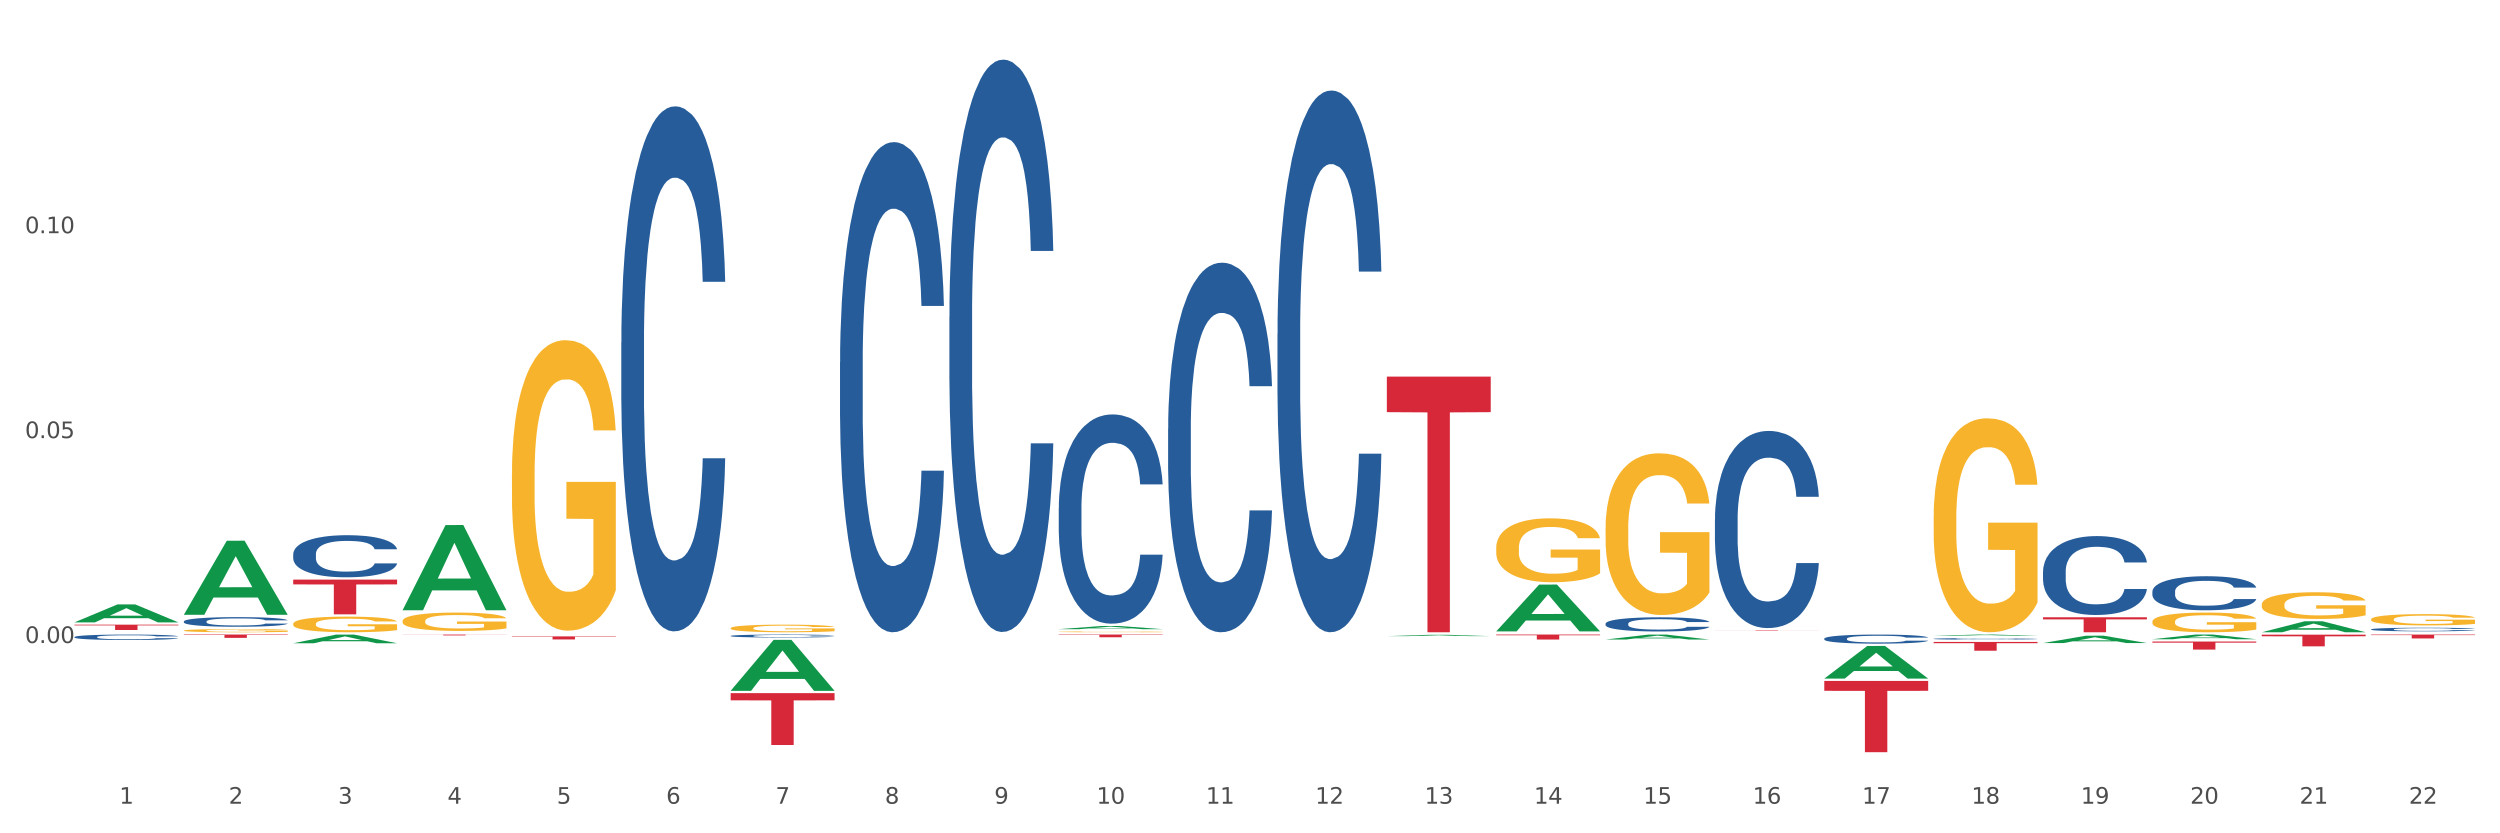 <?xml version="1.0" encoding="utf-8" standalone="no"?>
<!DOCTYPE svg PUBLIC "-//W3C//DTD SVG 1.1//EN"
  "http://www.w3.org/Graphics/SVG/1.1/DTD/svg11.dtd">
<svg xmlns:xlink="http://www.w3.org/1999/xlink" width="1080pt" height="360pt" viewBox="0 0 1080 360" xmlns="http://www.w3.org/2000/svg" version="1.1">
 <rect x="0" y="0" width="1080" height="360" fill="#333333" stroke="none"/>
 <defs>
  <style type="text/css">*{stroke-linejoin: round; stroke-linecap: butt}</style>
 </defs>
 <g id="figure_1">
  <g id="patch_1">
   <path d="M 0 360 
L 1080 360 
L 1080 0 
L 0 0 
z
" style="fill: #ffffff; stroke: #ffffff; stroke-linejoin: miter"/>
  </g>
  <g id="axes_1">
   <g id="matplotlib.axis_1">
    <g id="xtick_1">
     <g id="text_1">
      <!-- 1 -->
      <g style="fill: #4d4d4d" transform="translate(51.562 347.204) scale(0.096 -0.096)">
       <defs>
        <path id="DejaVuSans-31" d="M 794 531 
L 1825 531 
L 1825 4091 
L 703 3866 
L 703 4441 
L 1819 4666 
L 2450 4666 
L 2450 531 
L 3481 531 
L 3481 0 
L 794 0 
L 794 531 
z
" transform="scale(0.016)"/>
       </defs>
       <use xlink:href="#DejaVuSans-31"/>
      </g>
     </g>
    </g>
    <g id="xtick_2">
     <g id="text_2">
      <!-- 2 -->
      <g style="fill: #4d4d4d" transform="translate(98.807 347.204) scale(0.096 -0.096)">
       <defs>
        <path id="DejaVuSans-32" d="M 1228 531 
L 3431 531 
L 3431 0 
L 469 0 
L 469 531 
Q 828 903 1448 1529 
Q 2069 2156 2228 2338 
Q 2531 2678 2651 2914 
Q 2772 3150 2772 3378 
Q 2772 3750 2511 3984 
Q 2250 4219 1831 4219 
Q 1534 4219 1204 4116 
Q 875 4013 500 3803 
L 500 4441 
Q 881 4594 1212 4672 
Q 1544 4750 1819 4750 
Q 2544 4750 2975 4387 
Q 3406 4025 3406 3419 
Q 3406 3131 3298 2873 
Q 3191 2616 2906 2266 
Q 2828 2175 2409 1742 
Q 1991 1309 1228 531 
z
" transform="scale(0.016)"/>
       </defs>
       <use xlink:href="#DejaVuSans-32"/>
      </g>
     </g>
    </g>
    <g id="xtick_3">
     <g id="text_3">
      <!-- 3 -->
      <g style="fill: #4d4d4d" transform="translate(146.052 347.204) scale(0.096 -0.096)">
       <defs>
        <path id="DejaVuSans-33" d="M 2597 2516 
Q 3050 2419 3304 2112 
Q 3559 1806 3559 1356 
Q 3559 666 3084 287 
Q 2609 -91 1734 -91 
Q 1441 -91 1130 -33 
Q 819 25 488 141 
L 488 750 
Q 750 597 1062 519 
Q 1375 441 1716 441 
Q 2309 441 2620 675 
Q 2931 909 2931 1356 
Q 2931 1769 2642 2001 
Q 2353 2234 1838 2234 
L 1294 2234 
L 1294 2753 
L 1863 2753 
Q 2328 2753 2575 2939 
Q 2822 3125 2822 3475 
Q 2822 3834 2567 4026 
Q 2313 4219 1838 4219 
Q 1578 4219 1281 4162 
Q 984 4106 628 3988 
L 628 4550 
Q 988 4650 1302 4700 
Q 1616 4750 1894 4750 
Q 2613 4750 3031 4423 
Q 3450 4097 3450 3541 
Q 3450 3153 3228 2886 
Q 3006 2619 2597 2516 
z
" transform="scale(0.016)"/>
       </defs>
       <use xlink:href="#DejaVuSans-33"/>
      </g>
     </g>
    </g>
    <g id="xtick_4">
     <g id="text_4">
      <!-- 4 -->
      <g style="fill: #4d4d4d" transform="translate(193.297 347.204) scale(0.096 -0.096)">
       <defs>
        <path id="DejaVuSans-34" d="M 2419 4116 
L 825 1625 
L 2419 1625 
L 2419 4116 
z
M 2253 4666 
L 3047 4666 
L 3047 1625 
L 3713 1625 
L 3713 1100 
L 3047 1100 
L 3047 0 
L 2419 0 
L 2419 1100 
L 313 1100 
L 313 1709 
L 2253 4666 
z
" transform="scale(0.016)"/>
       </defs>
       <use xlink:href="#DejaVuSans-34"/>
      </g>
     </g>
    </g>
    <g id="xtick_5">
     <g id="text_5">
      <!-- 5 -->
      <g style="fill: #4d4d4d" transform="translate(240.542 347.204) scale(0.096 -0.096)">
       <defs>
        <path id="DejaVuSans-35" d="M 691 4666 
L 3169 4666 
L 3169 4134 
L 1269 4134 
L 1269 2991 
Q 1406 3038 1543 3061 
Q 1681 3084 1819 3084 
Q 2600 3084 3056 2656 
Q 3513 2228 3513 1497 
Q 3513 744 3044 326 
Q 2575 -91 1722 -91 
Q 1428 -91 1123 -41 
Q 819 9 494 109 
L 494 744 
Q 775 591 1075 516 
Q 1375 441 1709 441 
Q 2250 441 2565 725 
Q 2881 1009 2881 1497 
Q 2881 1984 2565 2268 
Q 2250 2553 1709 2553 
Q 1456 2553 1204 2497 
Q 953 2441 691 2322 
L 691 4666 
z
" transform="scale(0.016)"/>
       </defs>
       <use xlink:href="#DejaVuSans-35"/>
      </g>
     </g>
    </g>
    <g id="xtick_6">
     <g id="text_6">
      <!-- 6 -->
      <g style="fill: #4d4d4d" transform="translate(287.787 347.204) scale(0.096 -0.096)">
       <defs>
        <path id="DejaVuSans-36" d="M 2113 2584 
Q 1688 2584 1439 2293 
Q 1191 2003 1191 1497 
Q 1191 994 1439 701 
Q 1688 409 2113 409 
Q 2538 409 2786 701 
Q 3034 994 3034 1497 
Q 3034 2003 2786 2293 
Q 2538 2584 2113 2584 
z
M 3366 4563 
L 3366 3988 
Q 3128 4100 2886 4159 
Q 2644 4219 2406 4219 
Q 1781 4219 1451 3797 
Q 1122 3375 1075 2522 
Q 1259 2794 1537 2939 
Q 1816 3084 2150 3084 
Q 2853 3084 3261 2657 
Q 3669 2231 3669 1497 
Q 3669 778 3244 343 
Q 2819 -91 2113 -91 
Q 1303 -91 875 529 
Q 447 1150 447 2328 
Q 447 3434 972 4092 
Q 1497 4750 2381 4750 
Q 2619 4750 2861 4703 
Q 3103 4656 3366 4563 
z
" transform="scale(0.016)"/>
       </defs>
       <use xlink:href="#DejaVuSans-36"/>
      </g>
     </g>
    </g>
    <g id="xtick_7">
     <g id="text_7">
      <!-- 7 -->
      <g style="fill: #4d4d4d" transform="translate(335.032 347.204) scale(0.096 -0.096)">
       <defs>
        <path id="DejaVuSans-37" d="M 525 4666 
L 3525 4666 
L 3525 4397 
L 1831 0 
L 1172 0 
L 2766 4134 
L 525 4134 
L 525 4666 
z
" transform="scale(0.016)"/>
       </defs>
       <use xlink:href="#DejaVuSans-37"/>
      </g>
     </g>
    </g>
    <g id="xtick_8">
     <g id="text_8">
      <!-- 8 -->
      <g style="fill: #4d4d4d" transform="translate(382.276 347.204) scale(0.096 -0.096)">
       <defs>
        <path id="DejaVuSans-38" d="M 2034 2216 
Q 1584 2216 1326 1975 
Q 1069 1734 1069 1313 
Q 1069 891 1326 650 
Q 1584 409 2034 409 
Q 2484 409 2743 651 
Q 3003 894 3003 1313 
Q 3003 1734 2745 1975 
Q 2488 2216 2034 2216 
z
M 1403 2484 
Q 997 2584 770 2862 
Q 544 3141 544 3541 
Q 544 4100 942 4425 
Q 1341 4750 2034 4750 
Q 2731 4750 3128 4425 
Q 3525 4100 3525 3541 
Q 3525 3141 3298 2862 
Q 3072 2584 2669 2484 
Q 3125 2378 3379 2068 
Q 3634 1759 3634 1313 
Q 3634 634 3220 271 
Q 2806 -91 2034 -91 
Q 1263 -91 848 271 
Q 434 634 434 1313 
Q 434 1759 690 2068 
Q 947 2378 1403 2484 
z
M 1172 3481 
Q 1172 3119 1398 2916 
Q 1625 2713 2034 2713 
Q 2441 2713 2670 2916 
Q 2900 3119 2900 3481 
Q 2900 3844 2670 4047 
Q 2441 4250 2034 4250 
Q 1625 4250 1398 4047 
Q 1172 3844 1172 3481 
z
" transform="scale(0.016)"/>
       </defs>
       <use xlink:href="#DejaVuSans-38"/>
      </g>
     </g>
    </g>
    <g id="xtick_9">
     <g id="text_9">
      <!-- 9 -->
      <g style="fill: #4d4d4d" transform="translate(429.521 347.204) scale(0.096 -0.096)">
       <defs>
        <path id="DejaVuSans-39" d="M 703 97 
L 703 672 
Q 941 559 1184 500 
Q 1428 441 1663 441 
Q 2288 441 2617 861 
Q 2947 1281 2994 2138 
Q 2813 1869 2534 1725 
Q 2256 1581 1919 1581 
Q 1219 1581 811 2004 
Q 403 2428 403 3163 
Q 403 3881 828 4315 
Q 1253 4750 1959 4750 
Q 2769 4750 3195 4129 
Q 3622 3509 3622 2328 
Q 3622 1225 3098 567 
Q 2575 -91 1691 -91 
Q 1453 -91 1209 -44 
Q 966 3 703 97 
z
M 1959 2075 
Q 2384 2075 2632 2365 
Q 2881 2656 2881 3163 
Q 2881 3666 2632 3958 
Q 2384 4250 1959 4250 
Q 1534 4250 1286 3958 
Q 1038 3666 1038 3163 
Q 1038 2656 1286 2365 
Q 1534 2075 1959 2075 
z
" transform="scale(0.016)"/>
       </defs>
       <use xlink:href="#DejaVuSans-39"/>
      </g>
     </g>
    </g>
    <g id="xtick_10">
     <g id="text_10">
      <!-- 10 -->
      <g style="fill: #4d4d4d" transform="translate(473.712 347.204) scale(0.096 -0.096)">
       <defs>
        <path id="DejaVuSans-30" d="M 2034 4250 
Q 1547 4250 1301 3770 
Q 1056 3291 1056 2328 
Q 1056 1369 1301 889 
Q 1547 409 2034 409 
Q 2525 409 2770 889 
Q 3016 1369 3016 2328 
Q 3016 3291 2770 3770 
Q 2525 4250 2034 4250 
z
M 2034 4750 
Q 2819 4750 3233 4129 
Q 3647 3509 3647 2328 
Q 3647 1150 3233 529 
Q 2819 -91 2034 -91 
Q 1250 -91 836 529 
Q 422 1150 422 2328 
Q 422 3509 836 4129 
Q 1250 4750 2034 4750 
z
" transform="scale(0.016)"/>
       </defs>
       <use xlink:href="#DejaVuSans-31"/>
       <use xlink:href="#DejaVuSans-30" transform="translate(63.623 0)"/>
      </g>
     </g>
    </g>
    <g id="xtick_11">
     <g id="text_11">
      <!-- 11 -->
      <g style="fill: #4d4d4d" transform="translate(520.957 347.204) scale(0.096 -0.096)">
       <use xlink:href="#DejaVuSans-31"/>
       <use xlink:href="#DejaVuSans-31" transform="translate(63.623 0)"/>
      </g>
     </g>
    </g>
    <g id="xtick_12">
     <g id="text_12">
      <!-- 12 -->
      <g style="fill: #4d4d4d" transform="translate(568.202 347.204) scale(0.096 -0.096)">
       <use xlink:href="#DejaVuSans-31"/>
       <use xlink:href="#DejaVuSans-32" transform="translate(63.623 0)"/>
      </g>
     </g>
    </g>
    <g id="xtick_13">
     <g id="text_13">
      <!-- 13 -->
      <g style="fill: #4d4d4d" transform="translate(615.447 347.204) scale(0.096 -0.096)">
       <use xlink:href="#DejaVuSans-31"/>
       <use xlink:href="#DejaVuSans-33" transform="translate(63.623 0)"/>
      </g>
     </g>
    </g>
    <g id="xtick_14">
     <g id="text_14">
      <!-- 14 -->
      <g style="fill: #4d4d4d" transform="translate(662.692 347.204) scale(0.096 -0.096)">
       <use xlink:href="#DejaVuSans-31"/>
       <use xlink:href="#DejaVuSans-34" transform="translate(63.623 0)"/>
      </g>
     </g>
    </g>
    <g id="xtick_15">
     <g id="text_15">
      <!-- 15 -->
      <g style="fill: #4d4d4d" transform="translate(709.937 347.204) scale(0.096 -0.096)">
       <use xlink:href="#DejaVuSans-31"/>
       <use xlink:href="#DejaVuSans-35" transform="translate(63.623 0)"/>
      </g>
     </g>
    </g>
    <g id="xtick_16">
     <g id="text_16">
      <!-- 16 -->
      <g style="fill: #4d4d4d" transform="translate(757.181 347.204) scale(0.096 -0.096)">
       <use xlink:href="#DejaVuSans-31"/>
       <use xlink:href="#DejaVuSans-36" transform="translate(63.623 0)"/>
      </g>
     </g>
    </g>
    <g id="xtick_17">
     <g id="text_17">
      <!-- 17 -->
      <g style="fill: #4d4d4d" transform="translate(804.426 347.204) scale(0.096 -0.096)">
       <use xlink:href="#DejaVuSans-31"/>
       <use xlink:href="#DejaVuSans-37" transform="translate(63.623 0)"/>
      </g>
     </g>
    </g>
    <g id="xtick_18">
     <g id="text_18">
      <!-- 18 -->
      <g style="fill: #4d4d4d" transform="translate(851.671 347.204) scale(0.096 -0.096)">
       <use xlink:href="#DejaVuSans-31"/>
       <use xlink:href="#DejaVuSans-38" transform="translate(63.623 0)"/>
      </g>
     </g>
    </g>
    <g id="xtick_19">
     <g id="text_19">
      <!-- 19 -->
      <g style="fill: #4d4d4d" transform="translate(898.916 347.204) scale(0.096 -0.096)">
       <use xlink:href="#DejaVuSans-31"/>
       <use xlink:href="#DejaVuSans-39" transform="translate(63.623 0)"/>
      </g>
     </g>
    </g>
    <g id="xtick_20">
     <g id="text_20">
      <!-- 20 -->
      <g style="fill: #4d4d4d" transform="translate(946.161 347.204) scale(0.096 -0.096)">
       <use xlink:href="#DejaVuSans-32"/>
       <use xlink:href="#DejaVuSans-30" transform="translate(63.623 0)"/>
      </g>
     </g>
    </g>
    <g id="xtick_21">
     <g id="text_21">
      <!-- 21 -->
      <g style="fill: #4d4d4d" transform="translate(993.406 347.204) scale(0.096 -0.096)">
       <use xlink:href="#DejaVuSans-32"/>
       <use xlink:href="#DejaVuSans-31" transform="translate(63.623 0)"/>
      </g>
     </g>
    </g>
    <g id="xtick_22">
     <g id="text_22">
      <!-- 22 -->
      <g style="fill: #4d4d4d" transform="translate(1040.651 347.204) scale(0.096 -0.096)">
       <use xlink:href="#DejaVuSans-32"/>
       <use xlink:href="#DejaVuSans-32" transform="translate(63.623 0)"/>
      </g>
     </g>
    </g>
    <g id="xtick_23"/>
    <g id="xtick_24"/>
    <g id="xtick_25"/>
    <g id="xtick_26"/>
    <g id="xtick_27"/>
    <g id="xtick_28"/>
    <g id="xtick_29"/>
    <g id="xtick_30"/>
    <g id="xtick_31"/>
    <g id="xtick_32"/>
    <g id="xtick_33"/>
    <g id="xtick_34"/>
    <g id="xtick_35"/>
    <g id="xtick_36"/>
    <g id="xtick_37"/>
    <g id="xtick_38"/>
    <g id="xtick_39"/>
    <g id="xtick_40"/>
    <g id="xtick_41"/>
    <g id="xtick_42"/>
    <g id="xtick_43"/>
   </g>
   <g id="matplotlib.axis_2">
    <g id="ytick_1">
     <g id="text_23">
      <!-- 0.00 -->
      <g style="fill: #4d4d4d" transform="translate(10.8 277.779) scale(0.096 -0.096)">
       <defs>
        <path id="DejaVuSans-2e" d="M 684 794 
L 1344 794 
L 1344 0 
L 684 0 
L 684 794 
z
" transform="scale(0.016)"/>
       </defs>
       <use xlink:href="#DejaVuSans-30"/>
       <use xlink:href="#DejaVuSans-2e" transform="translate(63.623 0)"/>
       <use xlink:href="#DejaVuSans-30" transform="translate(95.41 0)"/>
       <use xlink:href="#DejaVuSans-30" transform="translate(159.033 0)"/>
      </g>
     </g>
    </g>
    <g id="ytick_2">
     <g id="text_24">
      <!-- 0.05 -->
      <g style="fill: #4d4d4d" transform="translate(10.8 189.266) scale(0.096 -0.096)">
       <use xlink:href="#DejaVuSans-30"/>
       <use xlink:href="#DejaVuSans-2e" transform="translate(63.623 0)"/>
       <use xlink:href="#DejaVuSans-30" transform="translate(95.41 0)"/>
       <use xlink:href="#DejaVuSans-35" transform="translate(159.033 0)"/>
      </g>
     </g>
    </g>
    <g id="ytick_3">
     <g id="text_25">
      <!-- 0.10 -->
      <g style="fill: #4d4d4d" transform="translate(10.8 100.754) scale(0.096 -0.096)">
       <use xlink:href="#DejaVuSans-30"/>
       <use xlink:href="#DejaVuSans-2e" transform="translate(63.623 0)"/>
       <use xlink:href="#DejaVuSans-31" transform="translate(95.41 0)"/>
       <use xlink:href="#DejaVuSans-30" transform="translate(159.033 0)"/>
      </g>
     </g>
    </g>
    <g id="ytick_4"/>
    <g id="ytick_5"/>
    <g id="ytick_6"/>
    <g id="ytick_7"/>
   </g>
   <g id="PolyCollection_1">
    <path d="M 32.175 268.853 
L 32.221 268.846 
L 50.73 261.11 
L 58.411 261.103 
L 77.058 268.868 
L 68.174 268.868 
L 64.148 267.059 
L 45.038 267.059 
L 44.899 267.089 
L 41.013 268.868 
L 32.175 268.868 
L 32.175 268.853 
L 47.444 265.98 
L 61.742 265.973 
L 54.663 262.758 
L 54.57 262.743 
L 54.478 262.765 
L 47.398 265.973 
L 47.444 265.98 
L 32.175 268.853 
z
" clip-path="url(#p1ccfcaa868)" style="fill: #109648"/>
    <path d="M 79.42 265.545 
L 79.466 265.515 
L 97.974 233.604 
L 105.655 233.574 
L 124.303 265.605 
L 115.419 265.605 
L 111.393 258.146 
L 92.283 258.146 
L 92.144 258.267 
L 88.258 265.605 
L 79.42 265.605 
L 79.42 265.545 
L 94.689 253.695 
L 108.987 253.665 
L 101.907 240.401 
L 101.815 240.341 
L 101.722 240.431 
L 94.643 253.665 
L 94.689 253.695 
L 79.42 265.545 
z
" clip-path="url(#p1ccfcaa868)" style="fill: #109648"/>
    <path d="M 79.42 272.393 
L 79.473 272.392 
L 79.473 272.346 
L 79.579 272.307 
L 80.109 272.212 
L 80.904 272.134 
L 81.486 272.092 
L 82.069 272.058 
L 82.758 272.024 
L 83.606 271.989 
L 85.143 271.937 
L 86.097 271.91 
L 87.262 271.882 
L 89.382 271.842 
L 90.919 271.819 
L 92.508 271.8 
L 95.105 271.777 
L 96.801 271.767 
L 98.602 271.76 
L 100.775 271.755 
L 102.418 271.753 
L 106.021 271.757 
L 109.094 271.769 
L 110.578 271.777 
L 112.486 271.793 
L 113.493 271.803 
L 115.135 271.823 
L 116.831 271.85 
L 117.997 271.872 
L 119.745 271.915 
L 121.07 271.958 
L 122.289 272.011 
L 122.925 272.048 
L 123.402 272.082 
L 123.826 272.121 
L 124.25 272.183 
L 114.711 272.183 
L 114.34 272.139 
L 113.757 272.097 
L 112.91 272.057 
L 112.168 272.032 
L 110.896 272 
L 109.73 271.98 
L 108.511 271.965 
L 107.028 271.952 
L 105.862 271.946 
L 104.219 271.941 
L 100.987 271.942 
L 98.814 271.952 
L 97.331 271.965 
L 96.377 271.976 
L 95.529 271.989 
L 94.575 272.006 
L 93.462 272.033 
L 92.667 272.057 
L 91.873 272.087 
L 91.237 272.118 
L 90.654 272.153 
L 90.177 272.191 
L 89.806 272.23 
L 89.488 272.278 
L 89.223 272.358 
L 89.223 272.531 
L 89.329 272.57 
L 89.594 272.622 
L 89.912 272.661 
L 90.442 272.708 
L 90.919 272.74 
L 91.82 272.785 
L 92.826 272.823 
L 93.621 272.847 
L 94.416 272.867 
L 95.794 272.895 
L 97.331 272.918 
L 98.655 272.932 
L 100.457 272.945 
L 101.676 272.95 
L 102.736 272.952 
L 105.332 272.952 
L 107.187 272.948 
L 109.253 272.94 
L 110.843 272.928 
L 112.168 272.914 
L 113.651 272.892 
L 114.605 272.87 
L 114.605 272.606 
L 102.947 272.604 
L 102.947 272.429 
L 124.303 272.429 
L 124.303 272.945 
L 123.402 272.971 
L 122.395 272.995 
L 121.335 273.017 
L 119.745 273.043 
L 117.838 273.069 
L 116.142 273.086 
L 114.34 273.101 
L 112.221 273.115 
L 109.465 273.128 
L 107.77 273.133 
L 105.65 273.137 
L 103.159 273.138 
L 100.987 273.136 
L 98.867 273.129 
L 96.642 273.118 
L 94.469 273.101 
L 92.826 273.085 
L 91.184 273.065 
L 89.435 273.038 
L 88.057 273.013 
L 86.997 272.99 
L 85.832 272.961 
L 84.56 272.923 
L 83.606 272.889 
L 82.758 272.854 
L 81.857 272.808 
L 81.222 272.769 
L 80.586 272.72 
L 80.215 272.683 
L 79.791 272.626 
L 79.473 272.546 
L 79.42 272.393 
z
" clip-path="url(#p1ccfcaa868)" style="fill: #f7b32b"/>
    <path d="M 126.665 269.504 
L 126.718 269.498 
L 126.718 269.276 
L 126.824 269.085 
L 127.354 268.622 
L 128.148 268.24 
L 128.731 268.036 
L 129.314 267.869 
L 130.003 267.703 
L 130.851 267.53 
L 132.388 267.277 
L 133.342 267.148 
L 134.507 267.012 
L 136.627 266.814 
L 138.164 266.703 
L 139.753 266.611 
L 142.35 266.5 
L 144.046 266.45 
L 145.847 266.413 
L 148.02 266.389 
L 149.662 266.383 
L 153.266 266.401 
L 156.339 266.457 
L 157.823 266.5 
L 159.731 266.574 
L 160.737 266.623 
L 162.38 266.722 
L 164.076 266.851 
L 165.242 266.963 
L 166.99 267.172 
L 168.315 267.382 
L 169.534 267.641 
L 170.17 267.82 
L 170.647 267.987 
L 171.07 268.178 
L 171.494 268.48 
L 161.956 268.48 
L 161.585 268.264 
L 161.002 268.061 
L 160.155 267.863 
L 159.413 267.74 
L 158.141 267.586 
L 156.975 267.487 
L 155.756 267.413 
L 154.273 267.351 
L 153.107 267.32 
L 151.464 267.296 
L 148.232 267.302 
L 146.059 267.351 
L 144.575 267.413 
L 143.622 267.468 
L 142.774 267.53 
L 141.82 267.616 
L 140.707 267.746 
L 139.912 267.863 
L 139.117 268.011 
L 138.482 268.159 
L 137.899 268.332 
L 137.422 268.517 
L 137.051 268.708 
L 136.733 268.943 
L 136.468 269.332 
L 136.468 270.177 
L 136.574 270.368 
L 136.839 270.621 
L 137.157 270.812 
L 137.687 271.041 
L 138.164 271.195 
L 139.064 271.417 
L 140.071 271.602 
L 140.866 271.719 
L 141.661 271.818 
L 143.039 271.954 
L 144.575 272.065 
L 145.9 272.132 
L 147.702 272.194 
L 148.921 272.219 
L 149.98 272.231 
L 152.577 272.231 
L 154.432 272.213 
L 156.498 272.17 
L 158.088 272.114 
L 159.413 272.046 
L 160.896 271.935 
L 161.85 271.83 
L 161.85 270.541 
L 150.192 270.535 
L 150.192 269.677 
L 171.547 269.677 
L 171.547 272.194 
L 170.647 272.324 
L 169.64 272.441 
L 168.58 272.546 
L 166.99 272.675 
L 165.083 272.799 
L 163.387 272.885 
L 161.585 272.959 
L 159.466 273.027 
L 156.71 273.089 
L 155.014 273.113 
L 152.895 273.132 
L 150.404 273.138 
L 148.232 273.126 
L 146.112 273.095 
L 143.887 273.039 
L 141.714 272.959 
L 140.071 272.879 
L 138.429 272.78 
L 136.68 272.651 
L 135.302 272.527 
L 134.242 272.416 
L 133.077 272.274 
L 131.805 272.089 
L 130.851 271.923 
L 130.003 271.75 
L 129.102 271.528 
L 128.466 271.337 
L 127.831 271.096 
L 127.46 270.917 
L 127.036 270.639 
L 126.718 270.251 
L 126.665 269.504 
z
" clip-path="url(#p1ccfcaa868)" style="fill: #f7b32b"/>
    <path d="M 221.154 204.945 
L 221.207 204.831 
L 221.207 200.705 
L 221.313 197.152 
L 221.843 188.556 
L 222.638 181.45 
L 223.221 177.667 
L 223.804 174.573 
L 224.493 171.478 
L 225.341 168.269 
L 226.877 163.57 
L 227.831 161.163 
L 228.997 158.642 
L 231.117 154.974 
L 232.653 152.911 
L 234.243 151.192 
L 236.84 149.129 
L 238.535 148.212 
L 240.337 147.524 
L 242.51 147.066 
L 244.152 146.951 
L 247.756 147.295 
L 250.829 148.327 
L 252.313 149.129 
L 254.22 150.504 
L 255.227 151.421 
L 256.87 153.255 
L 258.566 155.662 
L 259.731 157.725 
L 261.48 161.622 
L 262.805 165.519 
L 264.024 170.332 
L 264.659 173.656 
L 265.136 176.751 
L 265.56 180.304 
L 265.984 185.92 
L 256.446 185.92 
L 256.075 181.908 
L 255.492 178.126 
L 254.644 174.458 
L 253.902 172.166 
L 252.631 169.301 
L 251.465 167.467 
L 250.246 166.092 
L 248.762 164.945 
L 247.597 164.372 
L 245.954 163.914 
L 242.721 164.029 
L 240.549 164.945 
L 239.065 166.092 
L 238.111 167.123 
L 237.263 168.269 
L 236.31 169.874 
L 235.197 172.281 
L 234.402 174.458 
L 233.607 177.209 
L 232.971 179.96 
L 232.388 183.169 
L 231.911 186.607 
L 231.541 190.16 
L 231.223 194.515 
L 230.958 201.736 
L 230.958 217.438 
L 231.064 220.991 
L 231.329 225.69 
L 231.647 229.243 
L 232.176 233.484 
L 232.653 236.349 
L 233.554 240.475 
L 234.561 243.913 
L 235.356 246.091 
L 236.151 247.925 
L 237.528 250.446 
L 239.065 252.509 
L 240.39 253.77 
L 242.192 254.916 
L 243.41 255.375 
L 244.47 255.604 
L 247.067 255.604 
L 248.921 255.26 
L 250.988 254.458 
L 252.578 253.426 
L 253.902 252.165 
L 255.386 250.102 
L 256.34 248.154 
L 256.34 224.2 
L 244.682 224.085 
L 244.682 208.154 
L 266.037 208.154 
L 266.037 254.916 
L 265.136 257.323 
L 264.129 259.501 
L 263.07 261.449 
L 261.48 263.856 
L 259.572 266.148 
L 257.877 267.753 
L 256.075 269.128 
L 253.955 270.389 
L 251.2 271.535 
L 249.504 271.993 
L 247.385 272.337 
L 244.894 272.452 
L 242.721 272.223 
L 240.602 271.65 
L 238.376 270.618 
L 236.204 269.128 
L 234.561 267.638 
L 232.918 265.804 
L 231.17 263.397 
L 229.792 261.105 
L 228.732 259.042 
L 227.566 256.406 
L 226.295 252.968 
L 225.341 249.873 
L 224.493 246.664 
L 223.592 242.538 
L 222.956 238.985 
L 222.32 234.515 
L 221.949 231.191 
L 221.525 226.034 
L 221.207 218.813 
L 221.154 204.945 
z
" clip-path="url(#p1ccfcaa868)" style="fill: #f7b32b"/>
    <path d="M 173.91 268.299 
L 173.963 268.291 
L 173.963 268.031 
L 174.069 267.807 
L 174.598 267.264 
L 175.393 266.816 
L 175.976 266.577 
L 176.559 266.382 
L 177.248 266.186 
L 178.096 265.984 
L 179.633 265.687 
L 180.586 265.535 
L 181.752 265.376 
L 183.872 265.145 
L 185.408 265.014 
L 186.998 264.906 
L 189.595 264.776 
L 191.29 264.718 
L 193.092 264.674 
L 195.265 264.645 
L 196.907 264.638 
L 200.511 264.66 
L 203.584 264.725 
L 205.068 264.776 
L 206.975 264.863 
L 207.982 264.92 
L 209.625 265.036 
L 211.321 265.188 
L 212.486 265.318 
L 214.235 265.564 
L 215.56 265.81 
L 216.779 266.114 
L 217.415 266.324 
L 217.891 266.519 
L 218.315 266.743 
L 218.739 267.098 
L 209.201 267.098 
L 208.83 266.845 
L 208.247 266.606 
L 207.399 266.374 
L 206.658 266.23 
L 205.386 266.049 
L 204.22 265.933 
L 203.001 265.846 
L 201.517 265.774 
L 200.352 265.738 
L 198.709 265.709 
L 195.477 265.716 
L 193.304 265.774 
L 191.82 265.846 
L 190.866 265.911 
L 190.019 265.984 
L 189.065 266.085 
L 187.952 266.237 
L 187.157 266.374 
L 186.362 266.548 
L 185.726 266.722 
L 185.144 266.924 
L 184.667 267.141 
L 184.296 267.365 
L 183.978 267.64 
L 183.713 268.096 
L 183.713 269.087 
L 183.819 269.311 
L 184.084 269.608 
L 184.402 269.832 
L 184.932 270.1 
L 185.408 270.281 
L 186.309 270.541 
L 187.316 270.758 
L 188.111 270.896 
L 188.906 271.011 
L 190.284 271.17 
L 191.82 271.301 
L 193.145 271.38 
L 194.947 271.453 
L 196.165 271.482 
L 197.225 271.496 
L 199.822 271.496 
L 201.676 271.474 
L 203.743 271.424 
L 205.333 271.359 
L 206.658 271.279 
L 208.141 271.149 
L 209.095 271.026 
L 209.095 269.514 
L 197.437 269.507 
L 197.437 268.501 
L 218.792 268.501 
L 218.792 271.453 
L 217.891 271.605 
L 216.885 271.742 
L 215.825 271.865 
L 214.235 272.017 
L 212.327 272.162 
L 210.632 272.263 
L 208.83 272.35 
L 206.711 272.429 
L 203.955 272.502 
L 202.259 272.53 
L 200.14 272.552 
L 197.649 272.559 
L 195.477 272.545 
L 193.357 272.509 
L 191.131 272.444 
L 188.959 272.35 
L 187.316 272.256 
L 185.673 272.14 
L 183.925 271.988 
L 182.547 271.843 
L 181.487 271.713 
L 180.321 271.547 
L 179.05 271.33 
L 178.096 271.134 
L 177.248 270.932 
L 176.347 270.671 
L 175.711 270.447 
L 175.075 270.165 
L 174.704 269.955 
L 174.281 269.63 
L 173.963 269.174 
L 173.91 268.299 
z
" clip-path="url(#p1ccfcaa868)" style="fill: #f7b32b"/>
    <path d="M 1024.317 267.559 
L 1024.37 267.555 
L 1024.37 267.395 
L 1024.476 267.257 
L 1025.006 266.923 
L 1025.801 266.647 
L 1026.384 266.5 
L 1026.967 266.38 
L 1027.656 266.26 
L 1028.504 266.136 
L 1030.04 265.953 
L 1030.994 265.86 
L 1032.16 265.762 
L 1034.28 265.62 
L 1035.816 265.539 
L 1037.406 265.473 
L 1040.002 265.393 
L 1041.698 265.357 
L 1043.5 265.33 
L 1045.672 265.313 
L 1047.315 265.308 
L 1050.918 265.321 
L 1053.992 265.361 
L 1055.476 265.393 
L 1057.383 265.446 
L 1058.39 265.482 
L 1060.033 265.553 
L 1061.728 265.646 
L 1062.894 265.726 
L 1064.643 265.878 
L 1065.968 266.029 
L 1067.186 266.216 
L 1067.822 266.345 
L 1068.299 266.465 
L 1068.723 266.603 
L 1069.147 266.821 
L 1059.609 266.821 
L 1059.238 266.665 
L 1058.655 266.518 
L 1057.807 266.376 
L 1057.065 266.287 
L 1055.793 266.176 
L 1054.628 266.105 
L 1053.409 266.051 
L 1051.925 266.007 
L 1050.759 265.984 
L 1049.117 265.967 
L 1045.884 265.971 
L 1043.712 266.007 
L 1042.228 266.051 
L 1041.274 266.091 
L 1040.426 266.136 
L 1039.473 266.198 
L 1038.36 266.291 
L 1037.565 266.376 
L 1036.77 266.483 
L 1036.134 266.589 
L 1035.551 266.714 
L 1035.074 266.848 
L 1034.703 266.985 
L 1034.385 267.155 
L 1034.121 267.435 
L 1034.121 268.044 
L 1034.227 268.182 
L 1034.491 268.365 
L 1034.809 268.503 
L 1035.339 268.667 
L 1035.816 268.779 
L 1036.717 268.939 
L 1037.724 269.072 
L 1038.519 269.157 
L 1039.314 269.228 
L 1040.691 269.326 
L 1042.228 269.406 
L 1043.553 269.455 
L 1045.354 269.499 
L 1046.573 269.517 
L 1047.633 269.526 
L 1050.23 269.526 
L 1052.084 269.513 
L 1054.151 269.482 
L 1055.741 269.441 
L 1057.065 269.393 
L 1058.549 269.312 
L 1059.503 269.237 
L 1059.503 268.307 
L 1047.845 268.302 
L 1047.845 267.684 
L 1069.2 267.684 
L 1069.2 269.499 
L 1068.299 269.593 
L 1067.292 269.677 
L 1066.233 269.753 
L 1064.643 269.846 
L 1062.735 269.935 
L 1061.04 269.998 
L 1059.238 270.051 
L 1057.118 270.1 
L 1054.363 270.144 
L 1052.667 270.162 
L 1050.547 270.176 
L 1048.057 270.18 
L 1045.884 270.171 
L 1043.765 270.149 
L 1041.539 270.109 
L 1039.367 270.051 
L 1037.724 269.993 
L 1036.081 269.922 
L 1034.333 269.829 
L 1032.955 269.74 
L 1031.895 269.66 
L 1030.729 269.557 
L 1029.457 269.424 
L 1028.504 269.304 
L 1027.656 269.179 
L 1026.755 269.019 
L 1026.119 268.881 
L 1025.483 268.707 
L 1025.112 268.578 
L 1024.688 268.378 
L 1024.37 268.098 
L 1024.317 267.559 
z
" clip-path="url(#p1ccfcaa868)" style="fill: #f7b32b"/>
    <path d="M 835.338 223.419 
L 835.391 223.335 
L 835.391 220.296 
L 835.497 217.679 
L 836.027 211.349 
L 836.822 206.115 
L 837.404 203.329 
L 837.987 201.05 
L 838.676 198.771 
L 839.524 196.408 
L 841.061 192.947 
L 842.015 191.174 
L 843.18 189.317 
L 845.3 186.616 
L 846.837 185.096 
L 848.426 183.83 
L 851.023 182.311 
L 852.719 181.636 
L 854.52 181.129 
L 856.693 180.791 
L 858.336 180.707 
L 861.939 180.96 
L 865.012 181.72 
L 866.496 182.311 
L 868.404 183.324 
L 869.411 183.999 
L 871.053 185.35 
L 872.749 187.122 
L 873.915 188.642 
L 875.663 191.512 
L 876.988 194.382 
L 878.207 197.927 
L 878.843 200.375 
L 879.32 202.654 
L 879.744 205.271 
L 880.168 209.407 
L 870.629 209.407 
L 870.258 206.453 
L 869.675 203.667 
L 868.828 200.966 
L 868.086 199.278 
L 866.814 197.167 
L 865.648 195.817 
L 864.429 194.804 
L 862.946 193.96 
L 861.78 193.538 
L 860.137 193.2 
L 856.905 193.284 
L 854.732 193.96 
L 853.249 194.804 
L 852.295 195.564 
L 851.447 196.408 
L 850.493 197.589 
L 849.38 199.362 
L 848.585 200.966 
L 847.791 202.992 
L 847.155 205.018 
L 846.572 207.381 
L 846.095 209.914 
L 845.724 212.53 
L 845.406 215.738 
L 845.141 221.056 
L 845.141 232.62 
L 845.247 235.237 
L 845.512 238.698 
L 845.83 241.315 
L 846.36 244.438 
L 846.837 246.548 
L 847.738 249.587 
L 848.744 252.12 
L 849.539 253.723 
L 850.334 255.074 
L 851.712 256.931 
L 853.249 258.45 
L 854.573 259.379 
L 856.375 260.223 
L 857.594 260.561 
L 858.654 260.73 
L 861.25 260.73 
L 863.105 260.476 
L 865.171 259.885 
L 866.761 259.126 
L 868.086 258.197 
L 869.569 256.678 
L 870.523 255.243 
L 870.523 237.601 
L 858.865 237.516 
L 858.865 225.783 
L 880.221 225.783 
L 880.221 260.223 
L 879.32 261.996 
L 878.313 263.6 
L 877.253 265.035 
L 875.663 266.807 
L 873.756 268.495 
L 872.06 269.677 
L 870.258 270.69 
L 868.139 271.619 
L 865.383 272.463 
L 863.688 272.8 
L 861.568 273.054 
L 859.077 273.138 
L 856.905 272.969 
L 854.785 272.547 
L 852.56 271.788 
L 850.387 270.69 
L 848.744 269.593 
L 847.102 268.242 
L 845.353 266.47 
L 843.975 264.781 
L 842.915 263.262 
L 841.75 261.32 
L 840.478 258.788 
L 839.524 256.509 
L 838.676 254.145 
L 837.775 251.107 
L 837.14 248.49 
L 836.504 245.198 
L 836.133 242.75 
L 835.709 238.951 
L 835.391 233.633 
L 835.338 223.419 
z
" clip-path="url(#p1ccfcaa868)" style="fill: #f7b32b"/>
    <path d="M 929.828 268.567 
L 929.881 268.559 
L 929.881 268.279 
L 929.987 268.039 
L 930.516 267.457 
L 931.311 266.976 
L 931.894 266.719 
L 932.477 266.51 
L 933.166 266.3 
L 934.014 266.083 
L 935.551 265.765 
L 936.504 265.602 
L 937.67 265.431 
L 939.79 265.183 
L 941.326 265.043 
L 942.916 264.927 
L 945.513 264.787 
L 947.208 264.725 
L 949.01 264.678 
L 951.183 264.647 
L 952.825 264.639 
L 956.429 264.663 
L 959.502 264.732 
L 960.986 264.787 
L 962.893 264.88 
L 963.9 264.942 
L 965.543 265.066 
L 967.239 265.229 
L 968.404 265.369 
L 970.153 265.633 
L 971.478 265.897 
L 972.697 266.223 
L 973.333 266.448 
L 973.809 266.657 
L 974.233 266.898 
L 974.657 267.278 
L 965.119 267.278 
L 964.748 267.007 
L 964.165 266.75 
L 963.317 266.502 
L 962.576 266.347 
L 961.304 266.153 
L 960.138 266.029 
L 958.919 265.936 
L 957.435 265.858 
L 956.27 265.819 
L 954.627 265.788 
L 951.395 265.796 
L 949.222 265.858 
L 947.738 265.936 
L 946.784 266.005 
L 945.937 266.083 
L 944.983 266.192 
L 943.87 266.355 
L 943.075 266.502 
L 942.28 266.688 
L 941.644 266.875 
L 941.062 267.092 
L 940.585 267.325 
L 940.214 267.565 
L 939.896 267.86 
L 939.631 268.349 
L 939.631 269.413 
L 939.737 269.653 
L 940.002 269.971 
L 940.32 270.212 
L 940.85 270.499 
L 941.326 270.693 
L 942.227 270.973 
L 943.234 271.206 
L 944.029 271.353 
L 944.824 271.477 
L 946.202 271.648 
L 947.738 271.788 
L 949.063 271.873 
L 950.865 271.951 
L 952.083 271.982 
L 953.143 271.997 
L 955.74 271.997 
L 957.594 271.974 
L 959.661 271.92 
L 961.251 271.85 
L 962.576 271.764 
L 964.059 271.625 
L 965.013 271.493 
L 965.013 269.871 
L 953.355 269.863 
L 953.355 268.784 
L 974.71 268.784 
L 974.71 271.951 
L 973.809 272.114 
L 972.803 272.261 
L 971.743 272.393 
L 970.153 272.556 
L 968.245 272.711 
L 966.55 272.82 
L 964.748 272.913 
L 962.629 272.998 
L 959.873 273.076 
L 958.177 273.107 
L 956.058 273.13 
L 953.567 273.138 
L 951.395 273.123 
L 949.275 273.084 
L 947.049 273.014 
L 944.877 272.913 
L 943.234 272.812 
L 941.591 272.688 
L 939.843 272.525 
L 938.465 272.37 
L 937.405 272.23 
L 936.239 272.052 
L 934.968 271.819 
L 934.014 271.609 
L 933.166 271.392 
L 932.265 271.112 
L 931.629 270.872 
L 930.993 270.569 
L 930.622 270.344 
L 930.199 269.995 
L 929.881 269.506 
L 929.828 268.567 
z
" clip-path="url(#p1ccfcaa868)" style="fill: #f7b32b"/>
    <path d="M 977.072 261.184 
L 977.125 261.174 
L 977.125 260.795 
L 977.231 260.468 
L 977.761 259.678 
L 978.556 259.025 
L 979.139 258.677 
L 979.722 258.392 
L 980.411 258.108 
L 981.259 257.813 
L 982.795 257.381 
L 983.749 257.16 
L 984.915 256.928 
L 987.035 256.591 
L 988.571 256.401 
L 990.161 256.243 
L 992.758 256.053 
L 994.453 255.969 
L 996.255 255.906 
L 998.428 255.864 
L 1000.07 255.853 
L 1003.674 255.885 
L 1006.747 255.98 
L 1008.231 256.053 
L 1010.138 256.18 
L 1011.145 256.264 
L 1012.788 256.433 
L 1014.484 256.654 
L 1015.649 256.843 
L 1017.398 257.202 
L 1018.723 257.56 
L 1019.942 258.002 
L 1020.577 258.308 
L 1021.054 258.593 
L 1021.478 258.919 
L 1021.902 259.435 
L 1012.364 259.435 
L 1011.993 259.067 
L 1011.41 258.719 
L 1010.562 258.382 
L 1009.82 258.171 
L 1008.549 257.908 
L 1007.383 257.739 
L 1006.164 257.613 
L 1004.68 257.507 
L 1003.515 257.455 
L 1001.872 257.412 
L 998.639 257.423 
L 996.467 257.507 
L 994.983 257.613 
L 994.029 257.707 
L 993.181 257.813 
L 992.228 257.96 
L 991.115 258.182 
L 990.32 258.382 
L 989.525 258.635 
L 988.889 258.888 
L 988.306 259.183 
L 987.829 259.499 
L 987.459 259.825 
L 987.141 260.226 
L 986.876 260.889 
L 986.876 262.333 
L 986.982 262.66 
L 987.247 263.092 
L 987.565 263.418 
L 988.094 263.808 
L 988.571 264.071 
L 989.472 264.451 
L 990.479 264.767 
L 991.274 264.967 
L 992.069 265.136 
L 993.446 265.367 
L 994.983 265.557 
L 996.308 265.673 
L 998.11 265.778 
L 999.328 265.82 
L 1000.388 265.842 
L 1002.985 265.842 
L 1004.839 265.81 
L 1006.906 265.736 
L 1008.496 265.641 
L 1009.82 265.525 
L 1011.304 265.336 
L 1012.258 265.157 
L 1012.258 262.955 
L 1000.6 262.944 
L 1000.6 261.479 
L 1021.955 261.479 
L 1021.955 265.778 
L 1021.054 266 
L 1020.047 266.2 
L 1018.988 266.379 
L 1017.398 266.6 
L 1015.49 266.811 
L 1013.795 266.958 
L 1011.993 267.085 
L 1009.873 267.201 
L 1007.118 267.306 
L 1005.422 267.348 
L 1003.303 267.38 
L 1000.812 267.39 
L 998.639 267.369 
L 996.52 267.317 
L 994.294 267.222 
L 992.122 267.085 
L 990.479 266.948 
L 988.836 266.779 
L 987.088 266.558 
L 985.71 266.347 
L 984.65 266.158 
L 983.484 265.915 
L 982.213 265.599 
L 981.259 265.315 
L 980.411 265.02 
L 979.51 264.64 
L 978.874 264.314 
L 978.238 263.903 
L 977.867 263.597 
L 977.443 263.123 
L 977.125 262.459 
L 977.072 261.184 
z
" clip-path="url(#p1ccfcaa868)" style="fill: #f7b32b"/>
    <path d="M 315.644 298.402 
L 315.691 298.382 
L 334.199 276.428 
L 341.88 276.407 
L 360.527 298.444 
L 351.643 298.444 
L 347.617 293.312 
L 328.508 293.312 
L 328.369 293.395 
L 324.482 298.444 
L 315.644 298.444 
L 315.644 298.402 
L 330.914 290.25 
L 345.211 290.229 
L 338.132 281.104 
L 338.039 281.063 
L 337.947 281.125 
L 330.867 290.229 
L 330.914 290.25 
L 315.644 298.402 
z
" clip-path="url(#p1ccfcaa868)" style="fill: #109648"/>
    <path d="M 173.91 263.576 
L 173.956 263.541 
L 192.464 226.834 
L 200.145 226.8 
L 218.792 263.645 
L 209.908 263.645 
L 205.883 255.065 
L 186.773 255.065 
L 186.634 255.203 
L 182.747 263.645 
L 173.91 263.645 
L 173.91 263.576 
L 189.179 249.945 
L 203.477 249.91 
L 196.397 234.653 
L 196.305 234.584 
L 196.212 234.688 
L 189.133 249.91 
L 189.179 249.945 
L 173.91 263.576 
z
" clip-path="url(#p1ccfcaa868)" style="fill: #109648"/>
    <path d="M 457.379 272.953 
L 457.432 272.953 
L 457.432 272.942 
L 457.538 272.932 
L 458.068 272.908 
L 458.863 272.889 
L 459.445 272.879 
L 460.028 272.87 
L 460.717 272.862 
L 461.565 272.853 
L 463.102 272.84 
L 464.056 272.833 
L 465.221 272.826 
L 467.341 272.816 
L 468.878 272.811 
L 470.467 272.806 
L 473.064 272.8 
L 474.76 272.798 
L 476.561 272.796 
L 478.734 272.795 
L 480.377 272.794 
L 483.98 272.795 
L 487.053 272.798 
L 488.537 272.8 
L 490.445 272.804 
L 491.452 272.807 
L 493.094 272.812 
L 494.79 272.818 
L 495.956 272.824 
L 497.704 272.835 
L 499.029 272.845 
L 500.248 272.858 
L 500.884 272.868 
L 501.361 272.876 
L 501.785 272.886 
L 502.209 272.901 
L 492.67 272.901 
L 492.299 272.89 
L 491.716 272.88 
L 490.869 272.87 
L 490.127 272.863 
L 488.855 272.856 
L 487.689 272.851 
L 486.47 272.847 
L 484.987 272.844 
L 483.821 272.842 
L 482.178 272.841 
L 478.946 272.841 
L 476.773 272.844 
L 475.29 272.847 
L 474.336 272.85 
L 473.488 272.853 
L 472.534 272.857 
L 471.421 272.864 
L 470.626 272.87 
L 469.832 272.877 
L 469.196 272.885 
L 468.613 272.894 
L 468.136 272.903 
L 467.765 272.913 
L 467.447 272.925 
L 467.182 272.944 
L 467.182 272.987 
L 467.288 272.997 
L 467.553 273.01 
L 467.871 273.02 
L 468.401 273.031 
L 468.878 273.039 
L 469.779 273.051 
L 470.785 273.06 
L 471.58 273.066 
L 472.375 273.071 
L 473.753 273.078 
L 475.29 273.083 
L 476.614 273.087 
L 478.416 273.09 
L 479.635 273.091 
L 480.695 273.092 
L 483.291 273.092 
L 485.146 273.091 
L 487.212 273.089 
L 488.802 273.086 
L 490.127 273.083 
L 491.61 273.077 
L 492.564 273.072 
L 492.564 273.006 
L 480.906 273.006 
L 480.906 272.962 
L 502.262 272.962 
L 502.262 273.09 
L 501.361 273.097 
L 500.354 273.103 
L 499.294 273.108 
L 497.704 273.115 
L 495.797 273.121 
L 494.101 273.125 
L 492.299 273.129 
L 490.18 273.132 
L 487.424 273.136 
L 485.729 273.137 
L 483.609 273.138 
L 481.118 273.138 
L 478.946 273.137 
L 476.826 273.136 
L 474.601 273.133 
L 472.428 273.129 
L 470.785 273.125 
L 469.143 273.12 
L 467.394 273.113 
L 466.016 273.107 
L 464.956 273.101 
L 463.791 273.094 
L 462.519 273.085 
L 461.565 273.076 
L 460.717 273.067 
L 459.816 273.056 
L 459.181 273.046 
L 458.545 273.034 
L 458.174 273.025 
L 457.75 273.011 
L 457.432 272.991 
L 457.379 272.953 
z
" clip-path="url(#p1ccfcaa868)" style="fill: #f7b32b"/>
    <path d="M 646.358 236.682 
L 646.411 236.657 
L 646.411 235.749 
L 646.517 234.967 
L 647.047 233.076 
L 647.842 231.513 
L 648.425 230.681 
L 649.008 230 
L 649.697 229.319 
L 650.545 228.613 
L 652.081 227.579 
L 653.035 227.05 
L 654.201 226.495 
L 656.321 225.688 
L 657.857 225.235 
L 659.447 224.856 
L 662.043 224.402 
L 663.739 224.201 
L 665.541 224.049 
L 667.713 223.949 
L 669.356 223.923 
L 672.959 223.999 
L 676.033 224.226 
L 677.517 224.402 
L 679.424 224.705 
L 680.431 224.907 
L 682.074 225.31 
L 683.769 225.84 
L 684.935 226.294 
L 686.684 227.151 
L 688.009 228.008 
L 689.227 229.067 
L 689.863 229.798 
L 690.34 230.479 
L 690.764 231.261 
L 691.188 232.496 
L 681.65 232.496 
L 681.279 231.614 
L 680.696 230.782 
L 679.848 229.975 
L 679.106 229.471 
L 677.835 228.84 
L 676.669 228.437 
L 675.45 228.134 
L 673.966 227.882 
L 672.8 227.756 
L 671.158 227.655 
L 667.925 227.68 
L 665.753 227.882 
L 664.269 228.134 
L 663.315 228.361 
L 662.467 228.613 
L 661.514 228.966 
L 660.401 229.496 
L 659.606 229.975 
L 658.811 230.58 
L 658.175 231.185 
L 657.592 231.891 
L 657.115 232.648 
L 656.744 233.429 
L 656.426 234.387 
L 656.162 235.976 
L 656.162 239.43 
L 656.268 240.212 
L 656.532 241.246 
L 656.85 242.027 
L 657.38 242.96 
L 657.857 243.591 
L 658.758 244.498 
L 659.765 245.255 
L 660.56 245.734 
L 661.355 246.137 
L 662.732 246.692 
L 664.269 247.146 
L 665.594 247.423 
L 667.395 247.675 
L 668.614 247.776 
L 669.674 247.827 
L 672.271 247.827 
L 674.125 247.751 
L 676.192 247.575 
L 677.782 247.348 
L 679.106 247.07 
L 680.59 246.616 
L 681.544 246.188 
L 681.544 240.918 
L 669.886 240.893 
L 669.886 237.388 
L 691.241 237.388 
L 691.241 247.675 
L 690.34 248.205 
L 689.333 248.684 
L 688.274 249.113 
L 686.684 249.642 
L 684.776 250.146 
L 683.081 250.499 
L 681.279 250.802 
L 679.159 251.079 
L 676.404 251.332 
L 674.708 251.432 
L 672.588 251.508 
L 670.098 251.533 
L 667.925 251.483 
L 665.806 251.357 
L 663.58 251.13 
L 661.408 250.802 
L 659.765 250.474 
L 658.122 250.071 
L 656.374 249.541 
L 654.996 249.037 
L 653.936 248.583 
L 652.77 248.003 
L 651.498 247.247 
L 650.545 246.566 
L 649.697 245.86 
L 648.796 244.952 
L 648.16 244.171 
L 647.524 243.187 
L 647.153 242.456 
L 646.729 241.321 
L 646.411 239.733 
L 646.358 236.682 
z
" clip-path="url(#p1ccfcaa868)" style="fill: #f7b32b"/>
    <path d="M 693.603 228.106 
L 693.656 228.042 
L 693.656 225.746 
L 693.762 223.768 
L 694.292 218.984 
L 695.087 215.029 
L 695.67 212.924 
L 696.253 211.202 
L 696.942 209.48 
L 697.789 207.693 
L 699.326 205.078 
L 700.28 203.738 
L 701.446 202.335 
L 703.565 200.294 
L 705.102 199.146 
L 706.692 198.189 
L 709.288 197.041 
L 710.984 196.53 
L 712.786 196.147 
L 714.958 195.892 
L 716.601 195.829 
L 720.204 196.02 
L 723.278 196.594 
L 724.761 197.041 
L 726.669 197.806 
L 727.676 198.316 
L 729.319 199.337 
L 731.014 200.677 
L 732.18 201.825 
L 733.929 203.994 
L 735.253 206.162 
L 736.472 208.842 
L 737.108 210.692 
L 737.585 212.414 
L 738.009 214.391 
L 738.433 217.517 
L 728.895 217.517 
L 728.524 215.284 
L 727.941 213.179 
L 727.093 211.138 
L 726.351 209.862 
L 725.079 208.268 
L 723.914 207.247 
L 722.695 206.481 
L 721.211 205.844 
L 720.045 205.525 
L 718.403 205.269 
L 715.17 205.333 
L 712.998 205.844 
L 711.514 206.481 
L 710.56 207.056 
L 709.712 207.693 
L 708.758 208.586 
L 707.646 209.926 
L 706.851 211.138 
L 706.056 212.669 
L 705.42 214.2 
L 704.837 215.986 
L 704.36 217.9 
L 703.989 219.877 
L 703.671 222.301 
L 703.406 226.32 
L 703.406 235.059 
L 703.512 237.037 
L 703.777 239.652 
L 704.095 241.63 
L 704.625 243.99 
L 705.102 245.585 
L 706.003 247.881 
L 707.01 249.795 
L 707.805 251.007 
L 708.599 252.027 
L 709.977 253.431 
L 711.514 254.579 
L 712.839 255.281 
L 714.64 255.918 
L 715.859 256.174 
L 716.919 256.301 
L 719.515 256.301 
L 721.37 256.11 
L 723.437 255.663 
L 725.026 255.089 
L 726.351 254.387 
L 727.835 253.239 
L 728.789 252.155 
L 728.789 238.823 
L 717.131 238.759 
L 717.131 229.892 
L 738.486 229.892 
L 738.486 255.918 
L 737.585 257.258 
L 736.578 258.47 
L 735.518 259.554 
L 733.929 260.894 
L 732.021 262.17 
L 730.325 263.063 
L 728.524 263.828 
L 726.404 264.53 
L 723.649 265.168 
L 721.953 265.423 
L 719.833 265.614 
L 717.343 265.678 
L 715.17 265.551 
L 713.051 265.232 
L 710.825 264.658 
L 708.652 263.828 
L 707.01 262.999 
L 705.367 261.978 
L 703.618 260.639 
L 702.241 259.363 
L 701.181 258.215 
L 700.015 256.748 
L 698.743 254.834 
L 697.789 253.112 
L 696.942 251.326 
L 696.041 249.029 
L 695.405 247.052 
L 694.769 244.564 
L 694.398 242.714 
L 693.974 239.843 
L 693.656 235.825 
L 693.603 228.106 
z
" clip-path="url(#p1ccfcaa868)" style="fill: #f7b32b"/>
    <path d="M 315.644 271.37 
L 315.697 271.367 
L 315.697 271.259 
L 315.803 271.166 
L 316.333 270.941 
L 317.128 270.755 
L 317.711 270.656 
L 318.294 270.575 
L 318.983 270.494 
L 319.83 270.41 
L 321.367 270.287 
L 322.321 270.224 
L 323.487 270.158 
L 325.606 270.061 
L 327.143 270.007 
L 328.733 269.962 
L 331.329 269.908 
L 333.025 269.884 
L 334.827 269.866 
L 336.999 269.854 
L 338.642 269.851 
L 342.245 269.86 
L 345.319 269.887 
L 346.802 269.908 
L 348.71 269.944 
L 349.717 269.968 
L 351.36 270.016 
L 353.055 270.079 
L 354.221 270.134 
L 355.97 270.236 
L 357.294 270.338 
L 358.513 270.464 
L 359.149 270.551 
L 359.626 270.632 
L 360.05 270.725 
L 360.474 270.872 
L 350.936 270.872 
L 350.565 270.767 
L 349.982 270.668 
L 349.134 270.572 
L 348.392 270.512 
L 347.12 270.437 
L 345.955 270.389 
L 344.736 270.353 
L 343.252 270.323 
L 342.086 270.308 
L 340.444 270.296 
L 337.211 270.299 
L 335.039 270.323 
L 333.555 270.353 
L 332.601 270.38 
L 331.753 270.41 
L 330.799 270.452 
L 329.687 270.515 
L 328.892 270.572 
L 328.097 270.644 
L 327.461 270.716 
L 326.878 270.8 
L 326.401 270.89 
L 326.03 270.983 
L 325.712 271.097 
L 325.447 271.286 
L 325.447 271.697 
L 325.553 271.79 
L 325.818 271.913 
L 326.136 272.007 
L 326.666 272.118 
L 327.143 272.193 
L 328.044 272.301 
L 329.051 272.391 
L 329.846 272.448 
L 330.64 272.496 
L 332.018 272.562 
L 333.555 272.616 
L 334.88 272.649 
L 336.681 272.679 
L 337.9 272.691 
L 338.96 272.697 
L 341.556 272.697 
L 343.411 272.688 
L 345.478 272.667 
L 347.067 272.64 
L 348.392 272.607 
L 349.876 272.553 
L 350.83 272.502 
L 350.83 271.874 
L 339.172 271.871 
L 339.172 271.454 
L 360.527 271.454 
L 360.527 272.679 
L 359.626 272.742 
L 358.619 272.799 
L 357.559 272.85 
L 355.97 272.913 
L 354.062 272.973 
L 352.366 273.015 
L 350.565 273.051 
L 348.445 273.084 
L 345.69 273.114 
L 343.994 273.126 
L 341.874 273.135 
L 339.384 273.138 
L 337.211 273.132 
L 335.092 273.117 
L 332.866 273.09 
L 330.693 273.051 
L 329.051 273.012 
L 327.408 272.964 
L 325.659 272.901 
L 324.282 272.841 
L 323.222 272.787 
L 322.056 272.718 
L 320.784 272.628 
L 319.83 272.547 
L 318.983 272.463 
L 318.082 272.355 
L 317.446 272.262 
L 316.81 272.145 
L 316.439 272.058 
L 316.015 271.922 
L 315.697 271.733 
L 315.644 271.37 
z
" clip-path="url(#p1ccfcaa868)" style="fill: #f7b32b"/>
    <path d="M 126.665 277.893 
L 126.711 277.889 
L 145.219 274.135 
L 152.9 274.132 
L 171.547 277.9 
L 162.663 277.9 
L 158.638 277.022 
L 139.528 277.022 
L 139.389 277.036 
L 135.502 277.9 
L 126.665 277.9 
L 126.665 277.893 
L 141.934 276.499 
L 156.232 276.495 
L 149.152 274.935 
L 149.06 274.928 
L 148.967 274.938 
L 141.888 276.495 
L 141.934 276.499 
L 126.665 277.893 
z
" clip-path="url(#p1ccfcaa868)" style="fill: #109648"/>
    <path d="M 457.379 271.798 
L 457.425 271.797 
L 475.933 270.421 
L 483.614 270.42 
L 502.262 271.801 
L 493.378 271.801 
L 489.352 271.479 
L 470.242 271.479 
L 470.103 271.485 
L 466.217 271.801 
L 457.379 271.801 
L 457.379 271.798 
L 472.648 271.287 
L 486.946 271.286 
L 479.866 270.714 
L 479.774 270.712 
L 479.681 270.716 
L 472.602 271.286 
L 472.648 271.287 
L 457.379 271.798 
z
" clip-path="url(#p1ccfcaa868)" style="fill: #109648"/>
    <path d="M 599.113 274.818 
L 599.16 274.817 
L 617.668 274.226 
L 625.349 274.225 
L 643.996 274.819 
L 635.112 274.819 
L 631.087 274.681 
L 611.977 274.681 
L 611.838 274.683 
L 607.951 274.819 
L 599.113 274.819 
L 599.113 274.818 
L 614.383 274.598 
L 628.681 274.598 
L 621.601 274.352 
L 621.509 274.351 
L 621.416 274.353 
L 614.337 274.598 
L 614.383 274.598 
L 599.113 274.818 
z
" clip-path="url(#p1ccfcaa868)" style="fill: #109648"/>
    <path d="M 882.583 266.671 
L 927.465 266.671 
L 927.465 267.57 
L 909.81 267.576 
L 909.81 273.138 
L 900.132 273.138 
L 900.132 267.576 
L 882.583 267.57 
L 882.583 266.677 
L 882.583 266.671 
z
" clip-path="url(#p1ccfcaa868)" style="fill: #d62839"/>
    <path d="M 32.175 269.861 
L 77.058 269.861 
L 77.058 270.18 
L 59.402 270.182 
L 59.402 272.152 
L 49.724 272.152 
L 49.724 270.182 
L 32.175 270.18 
L 32.175 269.863 
L 32.175 269.861 
z
" clip-path="url(#p1ccfcaa868)" style="fill: #d62839"/>
    <path d="M 79.42 274.132 
L 124.303 274.132 
L 124.303 274.332 
L 106.647 274.333 
L 106.647 275.572 
L 96.969 275.572 
L 96.969 274.333 
L 79.42 274.332 
L 79.42 274.133 
L 79.42 274.132 
z
" clip-path="url(#p1ccfcaa868)" style="fill: #d62839"/>
    <path d="M 126.665 250.387 
L 171.547 250.387 
L 171.547 252.471 
L 153.892 252.485 
L 153.892 265.389 
L 144.214 265.389 
L 144.214 252.485 
L 126.665 252.471 
L 126.665 250.401 
L 126.665 250.387 
z
" clip-path="url(#p1ccfcaa868)" style="fill: #d62839"/>
    <path d="M 1024.317 274.132 
L 1069.2 274.132 
L 1069.2 274.365 
L 1051.545 274.366 
L 1051.545 275.808 
L 1041.866 275.808 
L 1041.866 274.366 
L 1024.317 274.365 
L 1024.317 274.133 
L 1024.317 274.132 
z
" clip-path="url(#p1ccfcaa868)" style="fill: #d62839"/>
    <path d="M 977.072 273.129 
L 977.119 273.125 
L 995.627 268.388 
L 1003.308 268.384 
L 1021.955 273.138 
L 1013.071 273.138 
L 1009.046 272.031 
L 989.936 272.031 
L 989.797 272.049 
L 985.91 273.138 
L 977.072 273.138 
L 977.072 273.129 
L 992.342 271.37 
L 1006.64 271.366 
L 999.56 269.397 
L 999.468 269.388 
L 999.375 269.402 
L 992.296 271.366 
L 992.342 271.37 
L 977.072 273.129 
z
" clip-path="url(#p1ccfcaa868)" style="fill: #109648"/>
    <path d="M 977.072 274.181 
L 1021.955 274.181 
L 1021.955 274.881 
L 1004.3 274.886 
L 1004.3 279.218 
L 994.621 279.218 
L 994.621 274.886 
L 977.072 274.881 
L 977.072 274.186 
L 977.072 274.181 
z
" clip-path="url(#p1ccfcaa868)" style="fill: #d62839"/>
    <path d="M 693.603 276.282 
L 693.65 276.28 
L 712.158 274.134 
L 719.839 274.132 
L 738.486 276.286 
L 729.602 276.286 
L 725.576 275.785 
L 706.467 275.785 
L 706.328 275.793 
L 702.441 276.286 
L 693.603 276.286 
L 693.603 276.282 
L 708.873 275.485 
L 723.17 275.483 
L 716.091 274.591 
L 715.998 274.587 
L 715.906 274.593 
L 708.826 275.483 
L 708.873 275.485 
L 693.603 276.282 
z
" clip-path="url(#p1ccfcaa868)" style="fill: #109648"/>
    <path d="M 646.358 272.738 
L 646.405 272.719 
L 664.913 252.546 
L 672.594 252.527 
L 691.241 272.776 
L 682.357 272.776 
L 678.331 268.061 
L 659.222 268.061 
L 659.083 268.137 
L 655.196 272.776 
L 646.358 272.776 
L 646.358 272.738 
L 661.628 265.247 
L 675.925 265.228 
L 668.846 256.843 
L 668.753 256.805 
L 668.661 256.862 
L 661.581 265.228 
L 661.628 265.247 
L 646.358 272.738 
z
" clip-path="url(#p1ccfcaa868)" style="fill: #109648"/>
    <path d="M 882.583 277.805 
L 882.629 277.802 
L 901.137 274.623 
L 908.818 274.62 
L 927.465 277.811 
L 918.581 277.811 
L 914.556 277.068 
L 895.446 277.068 
L 895.307 277.08 
L 891.42 277.811 
L 882.583 277.811 
L 882.583 277.805 
L 897.852 276.624 
L 912.15 276.621 
L 905.07 275.3 
L 904.978 275.294 
L 904.885 275.303 
L 897.806 276.621 
L 897.852 276.624 
L 882.583 277.805 
z
" clip-path="url(#p1ccfcaa868)" style="fill: #109648"/>
    <path d="M 929.828 276.148 
L 929.874 276.146 
L 948.382 274.133 
L 956.063 274.132 
L 974.71 276.151 
L 965.826 276.151 
L 961.801 275.681 
L 942.691 275.681 
L 942.552 275.689 
L 938.665 276.151 
L 929.828 276.151 
L 929.828 276.148 
L 945.097 275.4 
L 959.395 275.398 
L 952.315 274.562 
L 952.223 274.558 
L 952.13 274.564 
L 945.051 275.398 
L 945.097 275.4 
L 929.828 276.148 
z
" clip-path="url(#p1ccfcaa868)" style="fill: #109648"/>
    <path d="M 835.338 274.682 
L 835.384 274.682 
L 853.892 274.132 
L 861.573 274.132 
L 880.221 274.683 
L 871.337 274.683 
L 867.311 274.555 
L 848.201 274.555 
L 848.062 274.557 
L 844.176 274.683 
L 835.338 274.683 
L 835.338 274.682 
L 850.607 274.478 
L 864.905 274.478 
L 857.825 274.249 
L 857.733 274.248 
L 857.64 274.25 
L 850.561 274.478 
L 850.607 274.478 
L 835.338 274.682 
z
" clip-path="url(#p1ccfcaa868)" style="fill: #109648"/>
    <path d="M 788.093 293.135 
L 788.139 293.122 
L 806.648 279.063 
L 814.329 279.05 
L 832.976 293.162 
L 824.092 293.162 
L 820.066 289.876 
L 800.956 289.876 
L 800.817 289.929 
L 796.931 293.162 
L 788.093 293.162 
L 788.093 293.135 
L 803.362 287.915 
L 817.66 287.901 
L 810.581 282.058 
L 810.488 282.032 
L 810.395 282.071 
L 803.316 287.901 
L 803.362 287.915 
L 788.093 293.135 
z
" clip-path="url(#p1ccfcaa868)" style="fill: #109648"/>
    <path d="M 173.91 274.132 
L 218.792 274.132 
L 218.792 274.182 
L 201.137 274.182 
L 201.137 274.494 
L 191.459 274.494 
L 191.459 274.182 
L 173.91 274.182 
L 173.91 274.132 
L 173.91 274.132 
z
" clip-path="url(#p1ccfcaa868)" style="fill: #d62839"/>
    <path d="M 221.154 274.92 
L 266.037 274.92 
L 266.037 275.104 
L 248.382 275.105 
L 248.382 276.242 
L 238.703 276.242 
L 238.703 275.105 
L 221.154 275.104 
L 221.154 274.922 
L 221.154 274.92 
z
" clip-path="url(#p1ccfcaa868)" style="fill: #d62839"/>
    <path d="M 929.828 277.145 
L 974.71 277.145 
L 974.71 277.63 
L 957.055 277.633 
L 957.055 280.632 
L 947.377 280.632 
L 947.377 277.633 
L 929.828 277.63 
L 929.828 277.148 
L 929.828 277.145 
z
" clip-path="url(#p1ccfcaa868)" style="fill: #d62839"/>
    <path d="M 457.379 274.132 
L 502.262 274.132 
L 502.262 274.292 
L 484.606 274.293 
L 484.606 275.287 
L 474.928 275.287 
L 474.928 274.293 
L 457.379 274.292 
L 457.379 274.133 
L 457.379 274.132 
z
" clip-path="url(#p1ccfcaa868)" style="fill: #d62839"/>
    <path d="M 599.113 162.702 
L 643.996 162.702 
L 643.996 178.049 
L 626.341 178.153 
L 626.341 273.138 
L 616.662 273.138 
L 616.662 178.153 
L 599.113 178.049 
L 599.113 162.806 
L 599.113 162.702 
z
" clip-path="url(#p1ccfcaa868)" style="fill: #d62839"/>
    <path d="M 646.358 274.132 
L 691.241 274.132 
L 691.241 274.429 
L 673.586 274.431 
L 673.586 276.27 
L 663.907 276.27 
L 663.907 274.431 
L 646.358 274.429 
L 646.358 274.134 
L 646.358 274.132 
z
" clip-path="url(#p1ccfcaa868)" style="fill: #d62839"/>
    <path d="M 740.848 272.325 
L 785.731 272.325 
L 785.731 272.352 
L 768.075 272.352 
L 768.075 272.516 
L 758.397 272.516 
L 758.397 272.352 
L 740.848 272.352 
L 740.848 272.325 
L 740.848 272.325 
z
" clip-path="url(#p1ccfcaa868)" style="fill: #d62839"/>
    <path d="M 788.093 294.155 
L 832.976 294.155 
L 832.976 298.435 
L 815.32 298.464 
L 815.32 324.95 
L 805.642 324.95 
L 805.642 298.464 
L 788.093 298.435 
L 788.093 294.184 
L 788.093 294.155 
z
" clip-path="url(#p1ccfcaa868)" style="fill: #d62839"/>
    <path d="M 315.644 299.437 
L 360.527 299.437 
L 360.527 302.549 
L 342.872 302.57 
L 342.872 321.827 
L 333.193 321.827 
L 333.193 302.57 
L 315.644 302.549 
L 315.644 299.458 
L 315.644 299.437 
z
" clip-path="url(#p1ccfcaa868)" style="fill: #d62839"/>
    <path d="M 835.338 277.326 
L 880.221 277.326 
L 880.221 277.852 
L 862.565 277.856 
L 862.565 281.109 
L 852.887 281.109 
L 852.887 277.856 
L 835.338 277.852 
L 835.338 277.33 
L 835.338 277.326 
z
" clip-path="url(#p1ccfcaa868)" style="fill: #d62839"/>
    <path d="M 929.828 255.542 
L 929.881 255.528 
L 929.881 255.152 
L 930.04 254.641 
L 930.623 253.7 
L 931.366 252.988 
L 932.639 252.155 
L 933.329 251.805 
L 934.231 251.415 
L 936.088 250.784 
L 938.21 250.246 
L 939.695 249.95 
L 940.81 249.762 
L 943.303 249.426 
L 944.735 249.278 
L 946.221 249.158 
L 947.494 249.077 
L 949.616 248.983 
L 951.314 248.942 
L 953.277 248.929 
L 954.922 248.942 
L 957.097 248.996 
L 960.28 249.158 
L 961.5 249.252 
L 963.145 249.413 
L 964.842 249.628 
L 966.222 249.843 
L 967.813 250.152 
L 969.458 250.555 
L 971.05 251.066 
L 972.164 251.536 
L 973.066 252.034 
L 973.861 252.638 
L 974.445 253.297 
L 974.71 253.848 
L 965.002 253.848 
L 964.736 253.351 
L 964.206 252.813 
L 963.675 252.45 
L 963.092 252.155 
L 962.19 251.819 
L 961.394 251.604 
L 960.068 251.348 
L 958.847 251.187 
L 957.839 251.093 
L 956.619 251.012 
L 954.02 250.932 
L 952.163 250.932 
L 950.996 250.958 
L 949.563 251.026 
L 948.343 251.12 
L 946.911 251.281 
L 945.796 251.456 
L 944.682 251.684 
L 944.046 251.846 
L 943.091 252.141 
L 942.454 252.383 
L 941.605 252.8 
L 941.128 253.095 
L 940.279 253.862 
L 939.908 254.426 
L 939.748 254.816 
L 939.642 255.246 
L 939.642 257.342 
L 939.961 258.283 
L 940.226 258.686 
L 940.65 259.143 
L 941.446 259.735 
L 942.613 260.313 
L 943.834 260.729 
L 944.842 260.985 
L 945.796 261.173 
L 946.751 261.321 
L 947.919 261.455 
L 948.874 261.536 
L 950.306 261.616 
L 952.004 261.657 
L 953.33 261.657 
L 956.036 261.59 
L 957.256 261.522 
L 958.423 261.428 
L 959.696 261.28 
L 960.704 261.119 
L 961.288 260.998 
L 962.243 260.743 
L 962.986 260.474 
L 963.622 260.165 
L 964.047 259.896 
L 964.524 259.493 
L 964.895 259.036 
L 965.002 258.794 
L 974.71 258.794 
L 974.498 259.278 
L 974.127 259.748 
L 973.384 260.38 
L 972.8 260.743 
L 971.898 261.186 
L 970.944 261.563 
L 969.617 261.979 
L 968.397 262.288 
L 967.124 262.557 
L 965.744 262.799 
L 963.251 263.135 
L 962.349 263.229 
L 960.439 263.391 
L 958.954 263.485 
L 956.778 263.579 
L 954.55 263.632 
L 952.216 263.646 
L 950.147 263.619 
L 947.866 263.538 
L 946.433 263.458 
L 944.842 263.337 
L 942.985 263.149 
L 941.234 262.92 
L 939.589 262.651 
L 938.051 262.342 
L 936.618 261.993 
L 934.762 261.415 
L 933.382 260.85 
L 932.374 260.326 
L 931.684 259.883 
L 930.995 259.318 
L 930.623 258.928 
L 930.04 257.988 
L 929.828 257.114 
L 929.828 255.542 
z
" clip-path="url(#p1ccfcaa868)" style="fill: #255c99"/>
    <path d="M 788.093 275.895 
L 788.146 275.892 
L 788.146 275.791 
L 788.305 275.655 
L 788.889 275.404 
L 789.632 275.214 
L 790.905 274.992 
L 791.594 274.899 
L 792.496 274.795 
L 794.353 274.626 
L 796.475 274.483 
L 797.961 274.404 
L 799.075 274.354 
L 801.568 274.264 
L 803.001 274.225 
L 804.486 274.193 
L 805.76 274.171 
L 807.882 274.146 
L 809.579 274.135 
L 811.542 274.132 
L 813.187 274.135 
L 815.362 274.15 
L 818.545 274.193 
L 819.765 274.218 
L 821.41 274.261 
L 823.108 274.318 
L 824.487 274.375 
L 826.079 274.458 
L 827.723 274.565 
L 829.315 274.702 
L 830.429 274.827 
L 831.331 274.96 
L 832.127 275.121 
L 832.71 275.297 
L 832.976 275.444 
L 823.267 275.444 
L 823.002 275.311 
L 822.471 275.168 
L 821.941 275.071 
L 821.357 274.992 
L 820.455 274.902 
L 819.659 274.845 
L 818.333 274.777 
L 817.113 274.734 
L 816.105 274.709 
L 814.885 274.687 
L 812.285 274.666 
L 810.428 274.666 
L 809.261 274.673 
L 807.829 274.691 
L 806.608 274.716 
L 805.176 274.759 
L 804.062 274.805 
L 802.948 274.866 
L 802.311 274.909 
L 801.356 274.988 
L 800.72 275.053 
L 799.871 275.164 
L 799.393 275.243 
L 798.544 275.447 
L 798.173 275.598 
L 798.014 275.702 
L 797.908 275.816 
L 797.908 276.376 
L 798.226 276.626 
L 798.491 276.734 
L 798.916 276.856 
L 799.712 277.014 
L 800.879 277.168 
L 802.099 277.279 
L 803.107 277.347 
L 804.062 277.397 
L 805.017 277.437 
L 806.184 277.472 
L 807.139 277.494 
L 808.571 277.515 
L 810.269 277.526 
L 811.595 277.526 
L 814.301 277.508 
L 815.521 277.49 
L 816.688 277.465 
L 817.962 277.426 
L 818.97 277.383 
L 819.553 277.351 
L 820.508 277.282 
L 821.251 277.211 
L 821.888 277.128 
L 822.312 277.057 
L 822.789 276.949 
L 823.161 276.827 
L 823.267 276.763 
L 832.976 276.763 
L 832.763 276.892 
L 832.392 277.017 
L 831.649 277.186 
L 831.066 277.282 
L 830.164 277.401 
L 829.209 277.501 
L 827.883 277.612 
L 826.662 277.695 
L 825.389 277.766 
L 824.01 277.831 
L 821.516 277.92 
L 820.614 277.946 
L 818.704 277.989 
L 817.219 278.014 
L 815.044 278.039 
L 812.816 278.053 
L 810.481 278.057 
L 808.412 278.05 
L 806.131 278.028 
L 804.699 278.007 
L 803.107 277.974 
L 801.25 277.924 
L 799.499 277.863 
L 797.855 277.791 
L 796.316 277.709 
L 794.884 277.616 
L 793.027 277.462 
L 791.648 277.311 
L 790.64 277.171 
L 789.95 277.053 
L 789.26 276.902 
L 788.889 276.799 
L 788.305 276.548 
L 788.093 276.315 
L 788.093 275.895 
z
" clip-path="url(#p1ccfcaa868)" style="fill: #255c99"/>
    <path d="M 740.848 224.43 
L 740.901 224.352 
L 740.901 222.174 
L 741.06 219.219 
L 741.644 213.774 
L 742.387 209.652 
L 743.66 204.829 
L 744.35 202.807 
L 745.251 200.552 
L 747.108 196.896 
L 749.23 193.785 
L 750.716 192.074 
L 751.83 190.985 
L 754.324 189.04 
L 755.756 188.185 
L 757.241 187.484 
L 758.515 187.018 
L 760.637 186.473 
L 762.334 186.24 
L 764.297 186.162 
L 765.942 186.24 
L 768.117 186.551 
L 771.3 187.484 
L 772.521 188.029 
L 774.165 188.962 
L 775.863 190.207 
L 777.242 191.451 
L 778.834 193.24 
L 780.479 195.574 
L 782.07 198.529 
L 783.184 201.252 
L 784.086 204.129 
L 784.882 207.63 
L 785.465 211.441 
L 785.731 214.63 
L 776.022 214.63 
L 775.757 211.752 
L 775.226 208.641 
L 774.696 206.541 
L 774.112 204.829 
L 773.21 202.885 
L 772.415 201.64 
L 771.088 200.163 
L 769.868 199.229 
L 768.86 198.685 
L 767.64 198.218 
L 765.04 197.751 
L 763.183 197.751 
L 762.016 197.907 
L 760.584 198.296 
L 759.364 198.84 
L 757.931 199.774 
L 756.817 200.785 
L 755.703 202.107 
L 755.066 203.041 
L 754.111 204.752 
L 753.475 206.152 
L 752.626 208.563 
L 752.148 210.274 
L 751.3 214.708 
L 750.928 217.974 
L 750.769 220.23 
L 750.663 222.719 
L 750.663 234.853 
L 750.981 240.297 
L 751.246 242.631 
L 751.671 245.275 
L 752.467 248.697 
L 753.634 252.042 
L 754.854 254.453 
L 755.862 255.931 
L 756.817 257.02 
L 757.772 257.876 
L 758.939 258.653 
L 759.894 259.12 
L 761.326 259.587 
L 763.024 259.82 
L 764.35 259.82 
L 767.056 259.431 
L 768.276 259.042 
L 769.444 258.498 
L 770.717 257.642 
L 771.725 256.709 
L 772.308 256.009 
L 773.263 254.531 
L 774.006 252.975 
L 774.643 251.186 
L 775.067 249.631 
L 775.545 247.297 
L 775.916 244.653 
L 776.022 243.253 
L 785.731 243.253 
L 785.519 246.053 
L 785.147 248.775 
L 784.404 252.431 
L 783.821 254.531 
L 782.919 257.098 
L 781.964 259.276 
L 780.638 261.687 
L 779.417 263.476 
L 778.144 265.031 
L 776.765 266.431 
L 774.271 268.376 
L 773.369 268.92 
L 771.46 269.854 
L 769.974 270.398 
L 767.799 270.943 
L 765.571 271.254 
L 763.236 271.332 
L 761.167 271.176 
L 758.886 270.709 
L 757.454 270.243 
L 755.862 269.543 
L 754.005 268.454 
L 752.254 267.131 
L 750.61 265.576 
L 749.071 263.787 
L 747.639 261.765 
L 745.782 258.42 
L 744.403 255.153 
L 743.395 252.12 
L 742.705 249.553 
L 742.015 246.286 
L 741.644 244.031 
L 741.06 238.586 
L 740.848 233.53 
L 740.848 224.43 
z
" clip-path="url(#p1ccfcaa868)" style="fill: #255c99"/>
    <path d="M 693.603 269.426 
L 693.656 269.421 
L 693.656 269.264 
L 693.815 269.051 
L 694.399 268.659 
L 695.142 268.363 
L 696.415 268.015 
L 697.105 267.87 
L 698.007 267.708 
L 699.863 267.444 
L 701.986 267.22 
L 703.471 267.097 
L 704.585 267.019 
L 707.079 266.879 
L 708.511 266.817 
L 709.997 266.767 
L 711.27 266.733 
L 713.392 266.694 
L 715.09 266.677 
L 717.053 266.672 
L 718.697 266.677 
L 720.872 266.7 
L 724.056 266.767 
L 725.276 266.806 
L 726.92 266.873 
L 728.618 266.963 
L 729.997 267.052 
L 731.589 267.181 
L 733.234 267.349 
L 734.825 267.562 
L 735.939 267.758 
L 736.841 267.965 
L 737.637 268.217 
L 738.221 268.491 
L 738.486 268.721 
L 728.777 268.721 
L 728.512 268.514 
L 727.981 268.29 
L 727.451 268.139 
L 726.867 268.015 
L 725.965 267.876 
L 725.17 267.786 
L 723.843 267.68 
L 722.623 267.612 
L 721.615 267.573 
L 720.395 267.54 
L 717.795 267.506 
L 715.938 267.506 
L 714.771 267.517 
L 713.339 267.545 
L 712.119 267.584 
L 710.686 267.652 
L 709.572 267.724 
L 708.458 267.82 
L 707.821 267.887 
L 706.866 268.01 
L 706.23 268.111 
L 705.381 268.284 
L 704.903 268.407 
L 704.055 268.727 
L 703.683 268.962 
L 703.524 269.124 
L 703.418 269.303 
L 703.418 270.177 
L 703.736 270.569 
L 704.002 270.736 
L 704.426 270.927 
L 705.222 271.173 
L 706.389 271.414 
L 707.609 271.588 
L 708.617 271.694 
L 709.572 271.772 
L 710.527 271.834 
L 711.694 271.89 
L 712.649 271.923 
L 714.082 271.957 
L 715.779 271.974 
L 717.106 271.974 
L 719.811 271.946 
L 721.032 271.918 
L 722.199 271.879 
L 723.472 271.817 
L 724.48 271.75 
L 725.064 271.699 
L 726.018 271.593 
L 726.761 271.481 
L 727.398 271.352 
L 727.822 271.24 
L 728.3 271.072 
L 728.671 270.882 
L 728.777 270.781 
L 738.486 270.781 
L 738.274 270.983 
L 737.902 271.179 
L 737.16 271.442 
L 736.576 271.593 
L 735.674 271.778 
L 734.719 271.935 
L 733.393 272.108 
L 732.173 272.237 
L 730.899 272.349 
L 729.52 272.45 
L 727.026 272.59 
L 726.125 272.629 
L 724.215 272.696 
L 722.729 272.735 
L 720.554 272.774 
L 718.326 272.797 
L 715.992 272.802 
L 713.922 272.791 
L 711.641 272.758 
L 710.209 272.724 
L 708.617 272.674 
L 706.76 272.595 
L 705.01 272.5 
L 703.365 272.388 
L 701.826 272.259 
L 700.394 272.114 
L 698.537 271.873 
L 697.158 271.638 
L 696.15 271.42 
L 695.46 271.235 
L 694.77 271 
L 694.399 270.837 
L 693.815 270.445 
L 693.603 270.081 
L 693.603 269.426 
z
" clip-path="url(#p1ccfcaa868)" style="fill: #255c99"/>
    <path d="M 551.869 144.257 
L 551.922 144.043 
L 551.922 138.059 
L 552.081 129.937 
L 552.664 114.975 
L 553.407 103.648 
L 554.68 90.396 
L 555.37 84.839 
L 556.272 78.641 
L 558.129 68.595 
L 560.251 60.046 
L 561.736 55.344 
L 562.851 52.352 
L 565.344 47.008 
L 566.776 44.657 
L 568.262 42.734 
L 569.535 41.451 
L 571.657 39.955 
L 573.355 39.314 
L 575.318 39.1 
L 576.963 39.314 
L 579.138 40.169 
L 582.321 42.734 
L 583.541 44.23 
L 585.186 46.794 
L 586.883 50.214 
L 588.263 53.634 
L 589.854 58.55 
L 591.499 64.962 
L 593.091 73.084 
L 594.205 80.564 
L 595.107 88.472 
L 595.902 98.09 
L 596.486 108.563 
L 596.751 117.326 
L 587.043 117.326 
L 586.777 109.418 
L 586.247 100.869 
L 585.716 95.098 
L 585.133 90.396 
L 584.231 85.053 
L 583.435 81.633 
L 582.109 77.572 
L 580.888 75.007 
L 579.88 73.511 
L 578.66 72.229 
L 576.061 70.946 
L 574.204 70.946 
L 573.037 71.374 
L 571.604 72.442 
L 570.384 73.939 
L 568.952 76.503 
L 567.838 79.282 
L 566.723 82.915 
L 566.087 85.48 
L 565.132 90.182 
L 564.495 94.03 
L 563.646 100.655 
L 563.169 105.357 
L 562.32 117.54 
L 561.949 126.517 
L 561.789 132.715 
L 561.683 139.555 
L 561.683 172.897 
L 562.002 187.858 
L 562.267 194.27 
L 562.691 201.537 
L 563.487 210.942 
L 564.654 220.132 
L 565.875 226.758 
L 566.883 230.819 
L 567.838 233.811 
L 568.792 236.162 
L 569.96 238.3 
L 570.915 239.582 
L 572.347 240.864 
L 574.045 241.506 
L 575.371 241.506 
L 578.077 240.437 
L 579.297 239.368 
L 580.464 237.872 
L 581.737 235.521 
L 582.745 232.956 
L 583.329 231.033 
L 584.284 226.972 
L 585.027 222.697 
L 585.663 217.781 
L 586.088 213.506 
L 586.565 207.094 
L 586.936 199.828 
L 587.043 195.98 
L 596.751 195.98 
L 596.539 203.675 
L 596.168 211.155 
L 595.425 221.201 
L 594.841 226.972 
L 593.939 234.025 
L 592.985 240.009 
L 591.658 246.635 
L 590.438 251.551 
L 589.165 255.826 
L 587.785 259.673 
L 585.292 265.016 
L 584.39 266.512 
L 582.48 269.077 
L 580.995 270.573 
L 578.819 272.069 
L 576.591 272.924 
L 574.257 273.138 
L 572.188 272.711 
L 569.907 271.428 
L 568.474 270.146 
L 566.883 268.222 
L 565.026 265.23 
L 563.275 261.596 
L 561.63 257.322 
L 560.092 252.406 
L 558.659 246.849 
L 556.803 237.658 
L 555.423 228.682 
L 554.415 220.346 
L 553.725 213.293 
L 553.036 204.316 
L 552.664 198.118 
L 552.081 183.156 
L 551.869 169.264 
L 551.869 144.257 
z
" clip-path="url(#p1ccfcaa868)" style="fill: #255c99"/>
    <path d="M 315.644 274.708 
L 315.697 274.706 
L 315.697 274.674 
L 315.856 274.629 
L 316.44 274.547 
L 317.183 274.485 
L 318.456 274.413 
L 319.146 274.382 
L 320.048 274.348 
L 321.904 274.293 
L 324.027 274.246 
L 325.512 274.221 
L 326.626 274.204 
L 329.12 274.175 
L 330.552 274.162 
L 332.038 274.151 
L 333.311 274.144 
L 335.433 274.136 
L 337.131 274.133 
L 339.094 274.132 
L 340.738 274.133 
L 342.913 274.137 
L 346.097 274.151 
L 347.317 274.16 
L 348.961 274.174 
L 350.659 274.192 
L 352.038 274.211 
L 353.63 274.238 
L 355.275 274.273 
L 356.866 274.318 
L 357.98 274.359 
L 358.882 274.402 
L 359.678 274.455 
L 360.262 274.512 
L 360.527 274.56 
L 350.818 274.56 
L 350.553 274.517 
L 350.022 274.47 
L 349.492 274.438 
L 348.908 274.413 
L 348.006 274.383 
L 347.211 274.365 
L 345.884 274.342 
L 344.664 274.328 
L 343.656 274.32 
L 342.436 274.313 
L 339.836 274.306 
L 337.979 274.306 
L 336.812 274.308 
L 335.38 274.314 
L 334.16 274.322 
L 332.727 274.336 
L 331.613 274.352 
L 330.499 274.372 
L 329.862 274.386 
L 328.907 274.411 
L 328.271 274.432 
L 327.422 274.469 
L 326.944 274.494 
L 326.096 274.561 
L 325.724 274.61 
L 325.565 274.644 
L 325.459 274.682 
L 325.459 274.864 
L 325.777 274.946 
L 326.043 274.981 
L 326.467 275.021 
L 327.263 275.073 
L 328.43 275.123 
L 329.65 275.159 
L 330.658 275.182 
L 331.613 275.198 
L 332.568 275.211 
L 333.735 275.223 
L 334.69 275.23 
L 336.123 275.237 
L 337.82 275.24 
L 339.147 275.24 
L 341.852 275.234 
L 343.073 275.228 
L 344.24 275.22 
L 345.513 275.207 
L 346.521 275.193 
L 347.105 275.183 
L 348.059 275.161 
L 348.802 275.137 
L 349.439 275.11 
L 349.863 275.087 
L 350.341 275.052 
L 350.712 275.012 
L 350.818 274.991 
L 360.527 274.991 
L 360.315 275.033 
L 359.943 275.074 
L 359.201 275.129 
L 358.617 275.161 
L 357.715 275.199 
L 356.76 275.232 
L 355.434 275.268 
L 354.214 275.295 
L 352.94 275.319 
L 351.561 275.34 
L 349.067 275.369 
L 348.166 275.377 
L 346.256 275.391 
L 344.77 275.399 
L 342.595 275.408 
L 340.367 275.412 
L 338.033 275.413 
L 335.963 275.411 
L 333.682 275.404 
L 332.25 275.397 
L 330.658 275.387 
L 328.801 275.37 
L 327.051 275.35 
L 325.406 275.327 
L 323.867 275.3 
L 322.435 275.269 
L 320.578 275.219 
L 319.199 275.17 
L 318.191 275.124 
L 317.501 275.086 
L 316.811 275.037 
L 316.44 275.003 
L 315.856 274.921 
L 315.644 274.845 
L 315.644 274.708 
z
" clip-path="url(#p1ccfcaa868)" style="fill: #255c99"/>
    <path d="M 1024.317 271.875 
L 1024.37 271.874 
L 1024.37 271.834 
L 1024.53 271.78 
L 1025.113 271.68 
L 1025.856 271.604 
L 1027.129 271.516 
L 1027.819 271.479 
L 1028.721 271.437 
L 1030.578 271.37 
L 1032.7 271.313 
L 1034.185 271.282 
L 1035.299 271.262 
L 1037.793 271.226 
L 1039.225 271.211 
L 1040.711 271.198 
L 1041.984 271.189 
L 1044.106 271.179 
L 1045.804 271.175 
L 1047.767 271.174 
L 1049.411 271.175 
L 1051.586 271.181 
L 1054.77 271.198 
L 1055.99 271.208 
L 1057.634 271.225 
L 1059.332 271.248 
L 1060.712 271.271 
L 1062.303 271.303 
L 1063.948 271.346 
L 1065.539 271.4 
L 1066.653 271.45 
L 1067.555 271.503 
L 1068.351 271.567 
L 1068.935 271.637 
L 1069.2 271.696 
L 1059.491 271.696 
L 1059.226 271.643 
L 1058.696 271.586 
L 1058.165 271.547 
L 1057.581 271.516 
L 1056.68 271.48 
L 1055.884 271.457 
L 1054.557 271.43 
L 1053.337 271.413 
L 1052.329 271.403 
L 1051.109 271.395 
L 1048.509 271.386 
L 1046.653 271.386 
L 1045.485 271.389 
L 1044.053 271.396 
L 1042.833 271.406 
L 1041.4 271.423 
L 1040.286 271.442 
L 1039.172 271.466 
L 1038.536 271.483 
L 1037.581 271.514 
L 1036.944 271.54 
L 1036.095 271.584 
L 1035.618 271.616 
L 1034.769 271.697 
L 1034.397 271.757 
L 1034.238 271.798 
L 1034.132 271.844 
L 1034.132 272.066 
L 1034.45 272.166 
L 1034.716 272.209 
L 1035.14 272.258 
L 1035.936 272.32 
L 1037.103 272.382 
L 1038.323 272.426 
L 1039.331 272.453 
L 1040.286 272.473 
L 1041.241 272.489 
L 1042.408 272.503 
L 1043.363 272.512 
L 1044.796 272.52 
L 1046.493 272.524 
L 1047.82 272.524 
L 1050.525 272.517 
L 1051.746 272.51 
L 1052.913 272.5 
L 1054.186 272.484 
L 1055.194 272.467 
L 1055.778 272.454 
L 1056.733 272.427 
L 1057.475 272.399 
L 1058.112 272.366 
L 1058.536 272.338 
L 1059.014 272.295 
L 1059.385 272.246 
L 1059.491 272.221 
L 1069.2 272.221 
L 1068.988 272.272 
L 1068.616 272.322 
L 1067.874 272.389 
L 1067.29 272.427 
L 1066.388 272.474 
L 1065.433 272.514 
L 1064.107 272.559 
L 1062.887 272.591 
L 1061.613 272.62 
L 1060.234 272.646 
L 1057.741 272.681 
L 1056.839 272.691 
L 1054.929 272.708 
L 1053.443 272.718 
L 1051.268 272.728 
L 1049.04 272.734 
L 1046.706 272.735 
L 1044.637 272.733 
L 1042.355 272.724 
L 1040.923 272.716 
L 1039.331 272.703 
L 1037.474 272.683 
L 1035.724 272.658 
L 1034.079 272.63 
L 1032.541 272.597 
L 1031.108 272.56 
L 1029.251 272.499 
L 1027.872 272.439 
L 1026.864 272.383 
L 1026.174 272.336 
L 1025.485 272.276 
L 1025.113 272.235 
L 1024.53 272.135 
L 1024.317 272.042 
L 1024.317 271.875 
z
" clip-path="url(#p1ccfcaa868)" style="fill: #255c99"/>
    <path d="M 268.399 147.853 
L 268.452 147.646 
L 268.452 141.845 
L 268.612 133.974 
L 269.195 119.473 
L 269.938 108.494 
L 271.211 95.651 
L 271.901 90.265 
L 272.803 84.258 
L 274.66 74.522 
L 276.782 66.236 
L 278.267 61.679 
L 279.381 58.778 
L 281.875 53.6 
L 283.307 51.321 
L 284.793 49.457 
L 286.066 48.214 
L 288.188 46.764 
L 289.886 46.142 
L 291.849 45.935 
L 293.493 46.142 
L 295.668 46.971 
L 298.852 49.457 
L 300.072 50.907 
L 301.717 53.393 
L 303.414 56.707 
L 304.794 60.021 
L 306.385 64.786 
L 308.03 71 
L 309.621 78.872 
L 310.735 86.122 
L 311.637 93.787 
L 312.433 103.108 
L 313.017 113.259 
L 313.282 121.752 
L 303.573 121.752 
L 303.308 114.087 
L 302.778 105.801 
L 302.247 100.208 
L 301.663 95.651 
L 300.762 90.472 
L 299.966 87.158 
L 298.639 83.222 
L 297.419 80.736 
L 296.411 79.286 
L 295.191 78.043 
L 292.591 76.8 
L 290.735 76.8 
L 289.567 77.215 
L 288.135 78.25 
L 286.915 79.701 
L 285.482 82.186 
L 284.368 84.879 
L 283.254 88.401 
L 282.618 90.887 
L 281.663 95.444 
L 281.026 99.173 
L 280.177 105.594 
L 279.7 110.151 
L 278.851 121.959 
L 278.479 130.659 
L 278.32 136.667 
L 278.214 143.295 
L 278.214 175.611 
L 278.532 190.111 
L 278.798 196.326 
L 279.222 203.369 
L 280.018 212.483 
L 281.185 221.391 
L 282.405 227.812 
L 283.413 231.748 
L 284.368 234.648 
L 285.323 236.927 
L 286.49 238.998 
L 287.445 240.241 
L 288.878 241.484 
L 290.575 242.106 
L 291.902 242.106 
L 294.607 241.07 
L 295.828 240.034 
L 296.995 238.584 
L 298.268 236.305 
L 299.276 233.82 
L 299.86 231.955 
L 300.815 228.02 
L 301.557 223.877 
L 302.194 219.112 
L 302.618 214.969 
L 303.096 208.755 
L 303.467 201.712 
L 303.573 197.983 
L 313.282 197.983 
L 313.07 205.44 
L 312.698 212.69 
L 311.956 222.426 
L 311.372 228.02 
L 310.47 234.855 
L 309.515 240.656 
L 308.189 247.077 
L 306.969 251.842 
L 305.695 255.985 
L 304.316 259.713 
L 301.823 264.892 
L 300.921 266.342 
L 299.011 268.828 
L 297.525 270.278 
L 295.35 271.728 
L 293.122 272.557 
L 290.788 272.764 
L 288.719 272.349 
L 286.437 271.107 
L 285.005 269.864 
L 283.413 267.999 
L 281.556 265.099 
L 279.806 261.578 
L 278.161 257.435 
L 276.623 252.67 
L 275.19 247.284 
L 273.333 238.377 
L 271.954 229.677 
L 270.946 221.598 
L 270.256 214.762 
L 269.567 206.062 
L 269.195 200.054 
L 268.612 185.554 
L 268.399 172.089 
L 268.399 147.853 
z
" clip-path="url(#p1ccfcaa868)" style="fill: #255c99"/>
    <path d="M 126.665 239.378 
L 126.718 239.361 
L 126.718 238.896 
L 126.877 238.265 
L 127.461 237.102 
L 128.203 236.222 
L 129.477 235.192 
L 130.166 234.761 
L 131.068 234.279 
L 132.925 233.498 
L 135.047 232.834 
L 136.533 232.469 
L 137.647 232.236 
L 140.14 231.821 
L 141.573 231.638 
L 143.058 231.489 
L 144.331 231.389 
L 146.453 231.273 
L 148.151 231.223 
L 150.114 231.206 
L 151.759 231.223 
L 153.934 231.289 
L 157.117 231.489 
L 158.337 231.605 
L 159.982 231.804 
L 161.68 232.07 
L 163.059 232.336 
L 164.651 232.718 
L 166.295 233.216 
L 167.887 233.847 
L 169.001 234.428 
L 169.903 235.043 
L 170.699 235.79 
L 171.282 236.604 
L 171.547 237.285 
L 161.839 237.285 
L 161.573 236.671 
L 161.043 236.006 
L 160.512 235.558 
L 159.929 235.192 
L 159.027 234.777 
L 158.231 234.511 
L 156.905 234.196 
L 155.685 233.997 
L 154.677 233.88 
L 153.456 233.781 
L 150.857 233.681 
L 149 233.681 
L 147.833 233.714 
L 146.4 233.797 
L 145.18 233.914 
L 143.748 234.113 
L 142.634 234.329 
L 141.52 234.611 
L 140.883 234.81 
L 139.928 235.176 
L 139.291 235.475 
L 138.442 235.99 
L 137.965 236.355 
L 137.116 237.302 
L 136.745 237.999 
L 136.586 238.481 
L 136.48 239.012 
L 136.48 241.603 
L 136.798 242.766 
L 137.063 243.264 
L 137.488 243.829 
L 138.283 244.56 
L 139.45 245.274 
L 140.671 245.789 
L 141.679 246.104 
L 142.634 246.337 
L 143.589 246.52 
L 144.756 246.686 
L 145.711 246.785 
L 147.143 246.885 
L 148.841 246.935 
L 150.167 246.935 
L 152.873 246.852 
L 154.093 246.769 
L 155.26 246.653 
L 156.533 246.47 
L 157.541 246.271 
L 158.125 246.121 
L 159.08 245.806 
L 159.823 245.473 
L 160.459 245.091 
L 160.884 244.759 
L 161.361 244.261 
L 161.733 243.696 
L 161.839 243.397 
L 171.547 243.397 
L 171.335 243.995 
L 170.964 244.576 
L 170.221 245.357 
L 169.637 245.806 
L 168.736 246.354 
L 167.781 246.819 
L 166.454 247.334 
L 165.234 247.716 
L 163.961 248.048 
L 162.581 248.347 
L 160.088 248.762 
L 159.186 248.878 
L 157.276 249.077 
L 155.791 249.194 
L 153.616 249.31 
L 151.387 249.376 
L 149.053 249.393 
L 146.984 249.36 
L 144.703 249.26 
L 143.27 249.161 
L 141.679 249.011 
L 139.822 248.778 
L 138.071 248.496 
L 136.426 248.164 
L 134.888 247.782 
L 133.456 247.35 
L 131.599 246.636 
L 130.219 245.938 
L 129.211 245.291 
L 128.522 244.743 
L 127.832 244.045 
L 127.461 243.563 
L 126.877 242.401 
L 126.665 241.321 
L 126.665 239.378 
z
" clip-path="url(#p1ccfcaa868)" style="fill: #255c99"/>
    <path d="M 79.42 268.468 
L 79.473 268.465 
L 79.473 268.358 
L 79.632 268.214 
L 80.216 267.948 
L 80.958 267.746 
L 82.232 267.511 
L 82.921 267.412 
L 83.823 267.302 
L 85.68 267.123 
L 87.802 266.971 
L 89.288 266.888 
L 90.402 266.834 
L 92.895 266.739 
L 94.328 266.698 
L 95.813 266.663 
L 97.086 266.641 
L 99.209 266.614 
L 100.906 266.603 
L 102.869 266.599 
L 104.514 266.603 
L 106.689 266.618 
L 109.872 266.663 
L 111.092 266.69 
L 112.737 266.736 
L 114.435 266.796 
L 115.814 266.857 
L 117.406 266.945 
L 119.05 267.059 
L 120.642 267.203 
L 121.756 267.336 
L 122.658 267.477 
L 123.454 267.648 
L 124.037 267.834 
L 124.303 267.99 
L 114.594 267.99 
L 114.329 267.849 
L 113.798 267.697 
L 113.268 267.594 
L 112.684 267.511 
L 111.782 267.416 
L 110.986 267.355 
L 109.66 267.283 
L 108.44 267.237 
L 107.432 267.211 
L 106.212 267.188 
L 103.612 267.165 
L 101.755 267.165 
L 100.588 267.173 
L 99.156 267.192 
L 97.935 267.218 
L 96.503 267.264 
L 95.389 267.313 
L 94.275 267.378 
L 93.638 267.423 
L 92.683 267.507 
L 92.046 267.575 
L 91.198 267.693 
L 90.72 267.777 
L 89.871 267.993 
L 89.5 268.153 
L 89.341 268.263 
L 89.235 268.385 
L 89.235 268.978 
L 89.553 269.244 
L 89.818 269.358 
L 90.243 269.487 
L 91.038 269.654 
L 92.206 269.818 
L 93.426 269.935 
L 94.434 270.008 
L 95.389 270.061 
L 96.344 270.103 
L 97.511 270.141 
L 98.466 270.163 
L 99.898 270.186 
L 101.596 270.198 
L 102.922 270.198 
L 105.628 270.179 
L 106.848 270.16 
L 108.015 270.133 
L 109.289 270.091 
L 110.297 270.046 
L 110.88 270.011 
L 111.835 269.939 
L 112.578 269.863 
L 113.214 269.776 
L 113.639 269.7 
L 114.116 269.586 
L 114.488 269.457 
L 114.594 269.388 
L 124.303 269.388 
L 124.09 269.525 
L 123.719 269.658 
L 122.976 269.837 
L 122.393 269.939 
L 121.491 270.065 
L 120.536 270.171 
L 119.209 270.289 
L 117.989 270.376 
L 116.716 270.452 
L 115.337 270.521 
L 112.843 270.616 
L 111.941 270.642 
L 110.031 270.688 
L 108.546 270.714 
L 106.371 270.741 
L 104.142 270.756 
L 101.808 270.76 
L 99.739 270.752 
L 97.458 270.73 
L 96.025 270.707 
L 94.434 270.673 
L 92.577 270.619 
L 90.826 270.555 
L 89.182 270.479 
L 87.643 270.391 
L 86.211 270.293 
L 84.354 270.129 
L 82.974 269.97 
L 81.966 269.821 
L 81.277 269.696 
L 80.587 269.536 
L 80.216 269.426 
L 79.632 269.16 
L 79.42 268.913 
L 79.42 268.468 
z
" clip-path="url(#p1ccfcaa868)" style="fill: #255c99"/>
    <path d="M 32.175 275.187 
L 32.228 275.185 
L 32.228 275.125 
L 32.387 275.044 
L 32.971 274.893 
L 33.714 274.78 
L 34.987 274.647 
L 35.676 274.591 
L 36.578 274.529 
L 38.435 274.428 
L 40.557 274.342 
L 42.043 274.295 
L 43.157 274.265 
L 45.65 274.211 
L 47.083 274.187 
L 48.568 274.168 
L 49.842 274.155 
L 51.964 274.14 
L 53.661 274.134 
L 55.624 274.132 
L 57.269 274.134 
L 59.444 274.142 
L 62.627 274.168 
L 63.847 274.183 
L 65.492 274.209 
L 67.19 274.243 
L 68.569 274.278 
L 70.161 274.327 
L 71.805 274.391 
L 73.397 274.473 
L 74.511 274.548 
L 75.413 274.627 
L 76.209 274.724 
L 76.792 274.829 
L 77.058 274.917 
L 67.349 274.917 
L 67.084 274.838 
L 66.553 274.752 
L 66.023 274.694 
L 65.439 274.647 
L 64.537 274.593 
L 63.741 274.559 
L 62.415 274.518 
L 61.195 274.492 
L 60.187 274.477 
L 58.967 274.464 
L 56.367 274.451 
L 54.51 274.451 
L 53.343 274.456 
L 51.911 274.466 
L 50.69 274.481 
L 49.258 274.507 
L 48.144 274.535 
L 47.03 274.572 
L 46.393 274.597 
L 45.438 274.644 
L 44.802 274.683 
L 43.953 274.75 
L 43.475 274.797 
L 42.626 274.919 
L 42.255 275.009 
L 42.096 275.072 
L 41.99 275.14 
L 41.99 275.475 
L 42.308 275.625 
L 42.573 275.69 
L 42.998 275.762 
L 43.794 275.857 
L 44.961 275.949 
L 46.181 276.016 
L 47.189 276.056 
L 48.144 276.087 
L 49.099 276.11 
L 50.266 276.132 
L 51.221 276.144 
L 52.653 276.157 
L 54.351 276.164 
L 55.677 276.164 
L 58.383 276.153 
L 59.603 276.142 
L 60.77 276.127 
L 62.044 276.104 
L 63.052 276.078 
L 63.635 276.059 
L 64.59 276.018 
L 65.333 275.975 
L 65.97 275.926 
L 66.394 275.883 
L 66.872 275.818 
L 67.243 275.745 
L 67.349 275.707 
L 77.058 275.707 
L 76.845 275.784 
L 76.474 275.859 
L 75.731 275.96 
L 75.148 276.018 
L 74.246 276.089 
L 73.291 276.149 
L 71.965 276.215 
L 70.744 276.265 
L 69.471 276.308 
L 68.092 276.346 
L 65.598 276.4 
L 64.696 276.415 
L 62.786 276.441 
L 61.301 276.456 
L 59.126 276.471 
L 56.898 276.479 
L 54.563 276.481 
L 52.494 276.477 
L 50.213 276.464 
L 48.781 276.451 
L 47.189 276.432 
L 45.332 276.402 
L 43.581 276.365 
L 41.937 276.323 
L 40.398 276.273 
L 38.966 276.217 
L 37.109 276.125 
L 35.73 276.035 
L 34.722 275.951 
L 34.032 275.881 
L 33.342 275.79 
L 32.971 275.728 
L 32.387 275.578 
L 32.175 275.438 
L 32.175 275.187 
z
" clip-path="url(#p1ccfcaa868)" style="fill: #255c99"/>
    <path d="M 410.134 136.86 
L 410.187 136.634 
L 410.187 130.312 
L 410.346 121.731 
L 410.93 105.924 
L 411.673 93.955 
L 412.946 79.955 
L 413.635 74.084 
L 414.537 67.535 
L 416.394 56.922 
L 418.516 47.889 
L 420.002 42.921 
L 421.116 39.76 
L 423.609 34.115 
L 425.042 31.631 
L 426.527 29.598 
L 427.801 28.243 
L 429.923 26.663 
L 431.62 25.985 
L 433.583 25.759 
L 435.228 25.985 
L 437.403 26.889 
L 440.586 29.598 
L 441.806 31.179 
L 443.451 33.889 
L 445.149 37.502 
L 446.528 41.115 
L 448.12 46.309 
L 449.764 53.083 
L 451.356 61.664 
L 452.47 69.568 
L 453.372 77.923 
L 454.168 88.084 
L 454.751 99.149 
L 455.017 108.408 
L 445.308 108.408 
L 445.043 100.052 
L 444.512 91.02 
L 443.982 84.923 
L 443.398 79.955 
L 442.496 74.31 
L 441.7 70.697 
L 440.374 66.406 
L 439.154 63.696 
L 438.146 62.116 
L 436.926 60.761 
L 434.326 59.406 
L 432.469 59.406 
L 431.302 59.857 
L 429.87 60.987 
L 428.649 62.567 
L 427.217 65.277 
L 426.103 68.213 
L 424.989 72.051 
L 424.352 74.761 
L 423.397 79.729 
L 422.761 83.794 
L 421.912 90.794 
L 421.434 95.762 
L 420.585 108.633 
L 420.214 118.118 
L 420.055 124.666 
L 419.949 131.892 
L 419.949 167.119 
L 420.267 182.926 
L 420.532 189.701 
L 420.957 197.378 
L 421.753 207.314 
L 422.92 217.024 
L 424.14 224.025 
L 425.148 228.315 
L 426.103 231.476 
L 427.058 233.96 
L 428.225 236.219 
L 429.18 237.573 
L 430.612 238.928 
L 432.31 239.606 
L 433.636 239.606 
L 436.342 238.477 
L 437.562 237.348 
L 438.729 235.767 
L 440.003 233.283 
L 441.011 230.573 
L 441.594 228.541 
L 442.549 224.25 
L 443.292 219.734 
L 443.929 214.54 
L 444.353 210.024 
L 444.83 203.25 
L 445.202 195.572 
L 445.308 191.507 
L 455.017 191.507 
L 454.804 199.637 
L 454.433 207.54 
L 453.69 218.153 
L 453.107 224.25 
L 452.205 231.702 
L 451.25 238.025 
L 449.924 245.025 
L 448.703 250.219 
L 447.43 254.735 
L 446.051 258.8 
L 443.557 264.445 
L 442.655 266.026 
L 440.745 268.736 
L 439.26 270.317 
L 437.085 271.897 
L 434.857 272.801 
L 432.522 273.026 
L 430.453 272.575 
L 428.172 271.22 
L 426.74 269.865 
L 425.148 267.833 
L 423.291 264.671 
L 421.54 260.832 
L 419.896 256.316 
L 418.357 251.122 
L 416.925 245.251 
L 415.068 235.541 
L 413.689 226.057 
L 412.681 217.25 
L 411.991 209.798 
L 411.301 200.314 
L 410.93 193.765 
L 410.346 177.958 
L 410.134 163.281 
L 410.134 136.86 
z
" clip-path="url(#p1ccfcaa868)" style="fill: #255c99"/>
    <path d="M 362.889 156.532 
L 362.942 156.338 
L 362.942 150.924 
L 363.101 143.575 
L 363.685 130.039 
L 364.428 119.79 
L 365.701 107.801 
L 366.391 102.773 
L 367.293 97.165 
L 369.149 88.076 
L 371.271 80.341 
L 372.757 76.087 
L 373.871 73.379 
L 376.365 68.545 
L 377.797 66.418 
L 379.282 64.677 
L 380.556 63.517 
L 382.678 62.163 
L 384.375 61.583 
L 386.338 61.39 
L 387.983 61.583 
L 390.158 62.357 
L 393.341 64.677 
L 394.562 66.031 
L 396.206 68.352 
L 397.904 71.446 
L 399.283 74.54 
L 400.875 78.987 
L 402.52 84.789 
L 404.111 92.137 
L 405.225 98.905 
L 406.127 106.06 
L 406.923 114.762 
L 407.506 124.238 
L 407.772 132.166 
L 398.063 132.166 
L 397.798 125.011 
L 397.267 117.276 
L 396.737 112.055 
L 396.153 107.801 
L 395.251 102.966 
L 394.456 99.872 
L 393.129 96.198 
L 391.909 93.877 
L 390.901 92.524 
L 389.681 91.363 
L 387.081 90.203 
L 385.224 90.203 
L 384.057 90.59 
L 382.625 91.557 
L 381.405 92.91 
L 379.972 95.231 
L 378.858 97.745 
L 377.744 101.032 
L 377.107 103.353 
L 376.152 107.607 
L 375.516 111.088 
L 374.667 117.083 
L 374.189 121.337 
L 373.341 132.359 
L 372.969 140.481 
L 372.81 146.089 
L 372.704 152.277 
L 372.704 182.444 
L 373.022 195.981 
L 373.287 201.782 
L 373.712 208.357 
L 374.508 216.865 
L 375.675 225.181 
L 376.895 231.175 
L 377.903 234.849 
L 378.858 237.557 
L 379.813 239.684 
L 380.98 241.618 
L 381.935 242.778 
L 383.367 243.938 
L 385.065 244.518 
L 386.391 244.518 
L 389.097 243.551 
L 390.317 242.584 
L 391.485 241.231 
L 392.758 239.104 
L 393.766 236.783 
L 394.349 235.043 
L 395.304 231.369 
L 396.047 227.501 
L 396.684 223.053 
L 397.108 219.186 
L 397.586 213.385 
L 397.957 206.81 
L 398.063 203.329 
L 407.772 203.329 
L 407.56 210.29 
L 407.188 217.059 
L 406.445 226.147 
L 405.862 231.369 
L 404.96 237.75 
L 404.005 243.165 
L 402.679 249.159 
L 401.458 253.607 
L 400.185 257.475 
L 398.806 260.955 
L 396.312 265.79 
L 395.41 267.143 
L 393.501 269.464 
L 392.015 270.818 
L 389.84 272.171 
L 387.612 272.945 
L 385.277 273.138 
L 383.208 272.751 
L 380.927 271.591 
L 379.495 270.431 
L 377.903 268.69 
L 376.046 265.983 
L 374.295 262.696 
L 372.651 258.828 
L 371.112 254.381 
L 369.68 249.353 
L 367.823 241.037 
L 366.444 232.916 
L 365.436 225.374 
L 364.746 218.992 
L 364.056 210.871 
L 363.685 205.263 
L 363.101 191.726 
L 362.889 179.157 
L 362.889 156.532 
z
" clip-path="url(#p1ccfcaa868)" style="fill: #255c99"/>
    <path d="M 457.379 219.648 
L 457.432 219.565 
L 457.432 217.254 
L 457.591 214.117 
L 458.175 208.338 
L 458.917 203.963 
L 460.191 198.845 
L 460.88 196.698 
L 461.782 194.304 
L 463.639 190.424 
L 465.761 187.122 
L 467.247 185.306 
L 468.361 184.15 
L 470.854 182.087 
L 472.287 181.178 
L 473.772 180.435 
L 475.045 179.94 
L 477.168 179.362 
L 478.865 179.115 
L 480.828 179.032 
L 482.473 179.115 
L 484.648 179.445 
L 487.831 180.435 
L 489.051 181.013 
L 490.696 182.004 
L 492.394 183.325 
L 493.773 184.646 
L 495.365 186.544 
L 497.009 189.021 
L 498.601 192.158 
L 499.715 195.047 
L 500.617 198.102 
L 501.413 201.816 
L 501.996 205.861 
L 502.262 209.246 
L 492.553 209.246 
L 492.288 206.192 
L 491.757 202.89 
L 491.227 200.661 
L 490.643 198.845 
L 489.741 196.781 
L 488.945 195.46 
L 487.619 193.891 
L 486.399 192.901 
L 485.391 192.323 
L 484.171 191.828 
L 481.571 191.332 
L 479.714 191.332 
L 478.547 191.497 
L 477.114 191.91 
L 475.894 192.488 
L 474.462 193.479 
L 473.348 194.552 
L 472.234 195.955 
L 471.597 196.946 
L 470.642 198.762 
L 470.005 200.248 
L 469.157 202.807 
L 468.679 204.623 
L 467.83 209.329 
L 467.459 212.796 
L 467.3 215.19 
L 467.194 217.831 
L 467.194 230.71 
L 467.512 236.488 
L 467.777 238.965 
L 468.202 241.771 
L 468.997 245.404 
L 470.165 248.954 
L 471.385 251.513 
L 472.393 253.081 
L 473.348 254.237 
L 474.303 255.145 
L 475.47 255.97 
L 476.425 256.466 
L 477.857 256.961 
L 479.555 257.209 
L 480.881 257.209 
L 483.587 256.796 
L 484.807 256.383 
L 485.974 255.805 
L 487.248 254.897 
L 488.256 253.907 
L 488.839 253.164 
L 489.794 251.595 
L 490.537 249.944 
L 491.173 248.045 
L 491.598 246.394 
L 492.075 243.918 
L 492.447 241.111 
L 492.553 239.625 
L 502.262 239.625 
L 502.049 242.597 
L 501.678 245.486 
L 500.935 249.366 
L 500.352 251.595 
L 499.45 254.319 
L 498.495 256.631 
L 497.168 259.19 
L 495.948 261.089 
L 494.675 262.74 
L 493.296 264.226 
L 490.802 266.289 
L 489.9 266.867 
L 487.99 267.858 
L 486.505 268.436 
L 484.33 269.014 
L 482.101 269.344 
L 479.767 269.426 
L 477.698 269.261 
L 475.417 268.766 
L 473.984 268.271 
L 472.393 267.528 
L 470.536 266.372 
L 468.785 264.969 
L 467.141 263.318 
L 465.602 261.419 
L 464.17 259.272 
L 462.313 255.723 
L 460.933 252.256 
L 459.925 249.036 
L 459.236 246.312 
L 458.546 242.845 
L 458.175 240.451 
L 457.591 234.672 
L 457.379 229.306 
L 457.379 219.648 
z
" clip-path="url(#p1ccfcaa868)" style="fill: #255c99"/>
    <path d="M 882.583 246.904 
L 882.636 246.873 
L 882.636 246.001 
L 882.795 244.818 
L 883.379 242.638 
L 884.121 240.988 
L 885.395 239.058 
L 886.084 238.248 
L 886.986 237.345 
L 888.843 235.882 
L 890.965 234.637 
L 892.451 233.952 
L 893.565 233.516 
L 896.058 232.737 
L 897.491 232.395 
L 898.976 232.115 
L 900.249 231.928 
L 902.371 231.71 
L 904.069 231.617 
L 906.032 231.585 
L 907.677 231.617 
L 909.852 231.741 
L 913.035 232.115 
L 914.255 232.333 
L 915.9 232.706 
L 917.598 233.204 
L 918.977 233.703 
L 920.569 234.419 
L 922.213 235.353 
L 923.805 236.536 
L 924.919 237.626 
L 925.821 238.778 
L 926.617 240.179 
L 927.2 241.704 
L 927.465 242.981 
L 917.757 242.981 
L 917.491 241.829 
L 916.961 240.583 
L 916.43 239.743 
L 915.847 239.058 
L 914.945 238.279 
L 914.149 237.781 
L 912.823 237.19 
L 911.603 236.816 
L 910.595 236.598 
L 909.374 236.411 
L 906.775 236.224 
L 904.918 236.224 
L 903.751 236.287 
L 902.318 236.442 
L 901.098 236.66 
L 899.666 237.034 
L 898.552 237.439 
L 897.438 237.968 
L 896.801 238.342 
L 895.846 239.027 
L 895.209 239.587 
L 894.36 240.552 
L 893.883 241.237 
L 893.034 243.012 
L 892.663 244.32 
L 892.504 245.222 
L 892.398 246.219 
L 892.398 251.076 
L 892.716 253.255 
L 892.981 254.189 
L 893.406 255.248 
L 894.201 256.618 
L 895.368 257.956 
L 896.589 258.922 
L 897.597 259.513 
L 898.552 259.949 
L 899.507 260.292 
L 900.674 260.603 
L 901.629 260.79 
L 903.061 260.977 
L 904.759 261.07 
L 906.085 261.07 
L 908.791 260.914 
L 910.011 260.759 
L 911.178 260.541 
L 912.451 260.198 
L 913.459 259.825 
L 914.043 259.544 
L 914.998 258.953 
L 915.741 258.33 
L 916.377 257.614 
L 916.802 256.991 
L 917.279 256.057 
L 917.651 254.999 
L 917.757 254.438 
L 927.465 254.438 
L 927.253 255.559 
L 926.882 256.649 
L 926.139 258.112 
L 925.555 258.953 
L 924.654 259.98 
L 923.699 260.852 
L 922.372 261.817 
L 921.152 262.533 
L 919.879 263.156 
L 918.499 263.716 
L 916.006 264.495 
L 915.104 264.713 
L 913.194 265.086 
L 911.709 265.304 
L 909.534 265.522 
L 907.305 265.647 
L 904.971 265.678 
L 902.902 265.616 
L 900.621 265.429 
L 899.188 265.242 
L 897.597 264.962 
L 895.74 264.526 
L 893.989 263.997 
L 892.344 263.374 
L 890.806 262.658 
L 889.373 261.848 
L 887.517 260.51 
L 886.137 259.202 
L 885.129 257.988 
L 884.44 256.96 
L 883.75 255.653 
L 883.379 254.75 
L 882.795 252.57 
L 882.583 250.546 
L 882.583 246.904 
z
" clip-path="url(#p1ccfcaa868)" style="fill: #255c99"/>
    <path d="M 835.338 275.972 
L 835.391 275.971 
L 835.391 275.954 
L 835.55 275.931 
L 836.134 275.889 
L 836.876 275.858 
L 838.15 275.821 
L 838.839 275.805 
L 839.741 275.788 
L 841.598 275.759 
L 843.72 275.735 
L 845.206 275.722 
L 846.32 275.714 
L 848.813 275.699 
L 850.246 275.692 
L 851.731 275.687 
L 853.004 275.683 
L 855.127 275.679 
L 856.824 275.677 
L 858.787 275.677 
L 860.432 275.677 
L 862.607 275.68 
L 865.79 275.687 
L 867.01 275.691 
L 868.655 275.698 
L 870.353 275.708 
L 871.732 275.717 
L 873.324 275.731 
L 874.968 275.749 
L 876.56 275.772 
L 877.674 275.793 
L 878.576 275.815 
L 879.372 275.842 
L 879.955 275.871 
L 880.221 275.896 
L 870.512 275.896 
L 870.247 275.874 
L 869.716 275.85 
L 869.186 275.834 
L 868.602 275.821 
L 867.7 275.806 
L 866.904 275.796 
L 865.578 275.785 
L 864.358 275.777 
L 863.35 275.773 
L 862.13 275.77 
L 859.53 275.766 
L 857.673 275.766 
L 856.506 275.767 
L 855.073 275.77 
L 853.853 275.774 
L 852.421 275.782 
L 851.307 275.789 
L 850.193 275.8 
L 849.556 275.807 
L 848.601 275.82 
L 847.964 275.831 
L 847.116 275.849 
L 846.638 275.862 
L 845.789 275.897 
L 845.418 275.922 
L 845.259 275.939 
L 845.153 275.958 
L 845.153 276.052 
L 845.471 276.094 
L 845.736 276.112 
L 846.161 276.132 
L 846.956 276.159 
L 848.124 276.184 
L 849.344 276.203 
L 850.352 276.214 
L 851.307 276.223 
L 852.262 276.229 
L 853.429 276.235 
L 854.384 276.239 
L 855.816 276.242 
L 857.514 276.244 
L 858.84 276.244 
L 861.546 276.241 
L 862.766 276.238 
L 863.933 276.234 
L 865.207 276.227 
L 866.215 276.22 
L 866.798 276.215 
L 867.753 276.204 
L 868.496 276.192 
L 869.132 276.178 
L 869.557 276.166 
L 870.034 276.148 
L 870.406 276.127 
L 870.512 276.117 
L 880.221 276.117 
L 880.008 276.138 
L 879.637 276.159 
L 878.894 276.187 
L 878.311 276.204 
L 877.409 276.223 
L 876.454 276.24 
L 875.127 276.259 
L 873.907 276.272 
L 872.634 276.284 
L 871.255 276.295 
L 868.761 276.31 
L 867.859 276.314 
L 865.949 276.322 
L 864.464 276.326 
L 862.289 276.33 
L 860.06 276.332 
L 857.726 276.333 
L 855.657 276.332 
L 853.376 276.328 
L 851.943 276.325 
L 850.352 276.319 
L 848.495 276.311 
L 846.744 276.301 
L 845.1 276.289 
L 843.561 276.275 
L 842.129 276.259 
L 840.272 276.233 
L 838.892 276.208 
L 837.884 276.185 
L 837.195 276.165 
L 836.505 276.14 
L 836.134 276.123 
L 835.55 276.081 
L 835.338 276.042 
L 835.338 275.972 
z
" clip-path="url(#p1ccfcaa868)" style="fill: #255c99"/>
    <path d="M 504.624 185.218 
L 504.677 185.072 
L 504.677 180.989 
L 504.836 175.449 
L 505.42 165.242 
L 506.162 157.515 
L 507.436 148.475 
L 508.125 144.684 
L 509.027 140.456 
L 510.884 133.603 
L 513.006 127.77 
L 514.492 124.563 
L 515.606 122.522 
L 518.099 118.876 
L 519.532 117.273 
L 521.017 115.96 
L 522.29 115.085 
L 524.412 114.065 
L 526.11 113.627 
L 528.073 113.482 
L 529.718 113.627 
L 531.893 114.211 
L 535.076 115.96 
L 536.296 116.981 
L 537.941 118.731 
L 539.639 121.063 
L 541.018 123.396 
L 542.61 126.75 
L 544.254 131.124 
L 545.846 136.665 
L 546.96 141.768 
L 547.862 147.163 
L 548.658 153.724 
L 549.241 160.868 
L 549.506 166.846 
L 539.798 166.846 
L 539.532 161.451 
L 539.002 155.619 
L 538.471 151.683 
L 537.888 148.475 
L 536.986 144.83 
L 536.19 142.497 
L 534.864 139.726 
L 533.644 137.977 
L 532.636 136.956 
L 531.415 136.081 
L 528.816 135.207 
L 526.959 135.207 
L 525.792 135.498 
L 524.359 136.227 
L 523.139 137.248 
L 521.707 138.997 
L 520.593 140.893 
L 519.479 143.372 
L 518.842 145.121 
L 517.887 148.329 
L 517.25 150.953 
L 516.401 155.473 
L 515.924 158.681 
L 515.075 166.992 
L 514.704 173.116 
L 514.545 177.344 
L 514.439 182.01 
L 514.439 204.756 
L 514.757 214.962 
L 515.022 219.336 
L 515.447 224.293 
L 516.242 230.709 
L 517.409 236.978 
L 518.63 241.498 
L 519.638 244.269 
L 520.593 246.31 
L 521.548 247.914 
L 522.715 249.372 
L 523.67 250.247 
L 525.102 251.122 
L 526.8 251.559 
L 528.126 251.559 
L 530.832 250.83 
L 532.052 250.101 
L 533.219 249.08 
L 534.492 247.476 
L 535.5 245.727 
L 536.084 244.415 
L 537.039 241.644 
L 537.782 238.728 
L 538.418 235.375 
L 538.843 232.458 
L 539.32 228.084 
L 539.692 223.127 
L 539.798 220.502 
L 549.506 220.502 
L 549.294 225.751 
L 548.923 230.855 
L 548.18 237.707 
L 547.596 241.644 
L 546.695 246.456 
L 545.74 250.538 
L 544.413 255.058 
L 543.193 258.412 
L 541.92 261.328 
L 540.54 263.952 
L 538.047 267.598 
L 537.145 268.618 
L 535.235 270.368 
L 533.75 271.388 
L 531.575 272.409 
L 529.346 272.992 
L 527.012 273.138 
L 524.943 272.846 
L 522.662 271.972 
L 521.229 271.097 
L 519.638 269.785 
L 517.781 267.743 
L 516.03 265.265 
L 514.385 262.349 
L 512.847 258.995 
L 511.414 255.204 
L 509.558 248.934 
L 508.178 242.811 
L 507.17 237.124 
L 506.481 232.313 
L 505.791 226.189 
L 505.42 221.961 
L 504.836 211.754 
L 504.624 202.277 
L 504.624 185.218 
z
" clip-path="url(#p1ccfcaa868)" style="fill: #255c99"/>
   </g>
  </g>
 </g>
 <defs>
  <clipPath id="p1ccfcaa868">
   <rect x="32.175" y="10.8" width="1037.025" height="329.109"/>
  </clipPath>
 </defs>
</svg>
